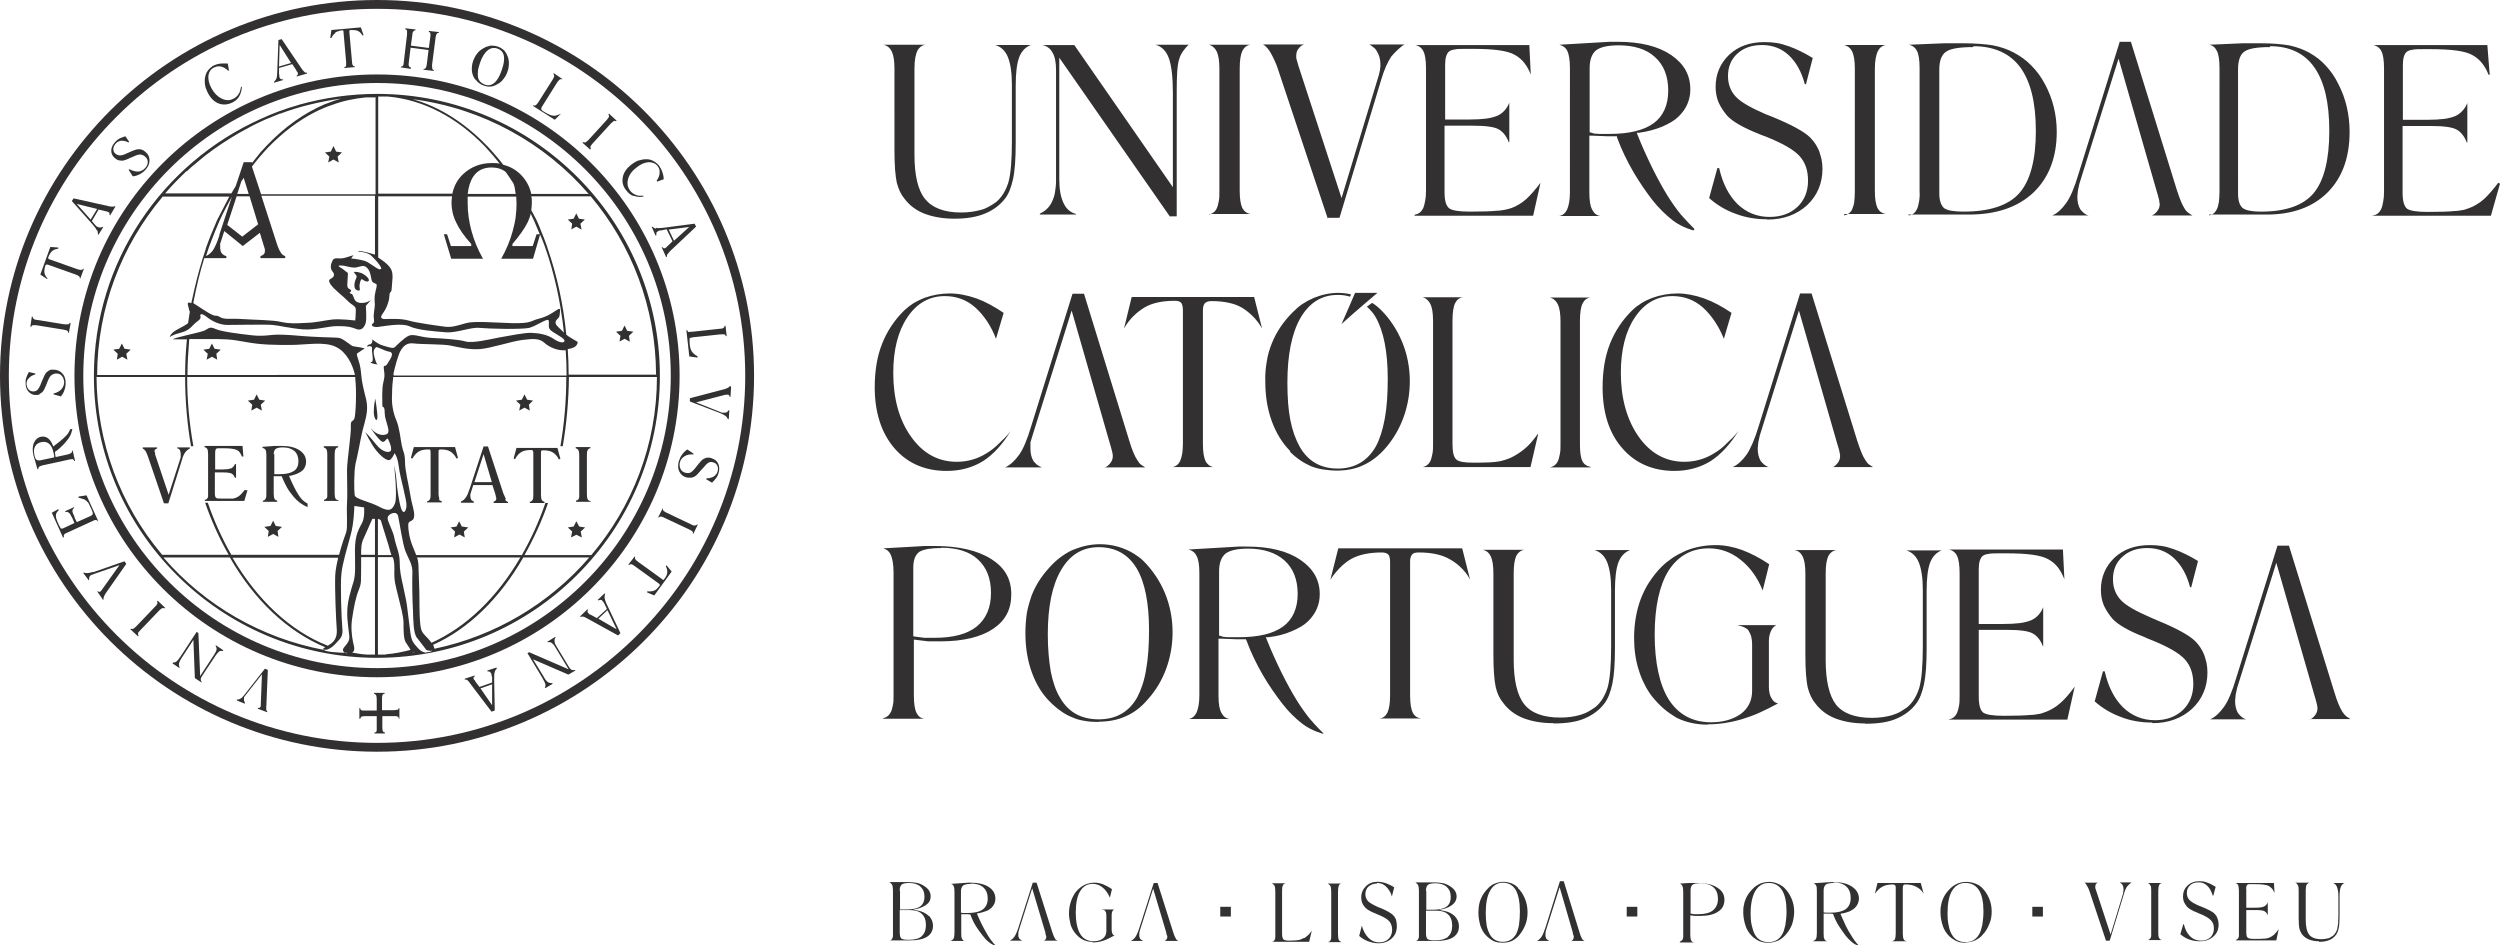 <?xml version="1.0" encoding="UTF-8"?><svg id="Layer_2" xmlns="http://www.w3.org/2000/svg" viewBox="0 0 84.94 32.12"><defs><style>.cls-1{fill:#323031;fill-rule:evenodd;}</style></defs><g id="Layer_1-2"><g><path class="cls-1" d="M19.06,3.9l-.02-.03s-.05,.02-.07,.03c-.02,0-.04,.01-.06,.02-.04,.01-.07,.02-.1,.01-.04,0-.09-.01-.13-.03-.07-.03-.13-.06-.19-.1-.06-.03-.09-.06-.1-.09,0-.02,0-.06,.04-.11l.5-.8s.06-.08,.09-.1c.03-.02,.05-.01,.08,0v-.02s-.28-.19-.28-.19l-.02,.02s.03,.04,.03,.07c0,.03-.02,.07-.05,.12l-.5,.79s-.03,.04-.05,.06c-.01,.01-.02,.03-.04,.03-.02,.01-.05,.01-.08,0v.02s.74,.47,.74,.47l.2-.2h0ZM6.02,15.23s.03,.01,.05,.02c.02,.01,.03,.03,.04,.04,.02,.04,.03,.08,.03,.13,0,.01,0,.02,0,.03,0,0,0,.02,0,.03v.06s-.41,1.27-.41,1.27l-.46-1.37v-.06s-.02-.03-.02-.04c0-.03,0-.05,.03-.07,.02-.02,.04-.03,.06-.03v-.04h-.49v.04s.07,.04,.09,.08c.03,.04,.05,.1,.08,.17l.55,1.61h.15l.47-1.5c.03-.11,.07-.19,.11-.24,.02-.03,.05-.05,.07-.07,.02-.02,.05-.04,.08-.05v-.04h-.43v.04ZM21.53,6.65c.09,.04,.21,.05,.33,.03v-.03c-.05,0-.1,0-.14,0-.04,0-.08-.01-.12-.03-.08-.03-.14-.08-.19-.14-.09-.12-.11-.25-.07-.4,.04-.15,.14-.28,.3-.4,.14-.11,.27-.16,.4-.17,.13,0,.23,.04,.3,.13,.06,.07,.08,.15,.07,.24,0,.09-.04,.17-.1,.26l.02,.03,.22-.08c0-.09-.02-.17-.05-.25-.02-.07-.06-.14-.1-.2-.04-.06-.1-.1-.15-.14-.03-.02-.06-.03-.09-.05-.03-.01-.06-.02-.09-.03-.11-.02-.21-.01-.32,.02-.06,.01-.11,.03-.16,.06-.05,.03-.1,.06-.15,.1-.15,.12-.25,.26-.28,.42-.03,.16,0,.31,.12,.45,.07,.09,.15,.16,.24,.19M7,3.01c.02,.05,.04,.11,.07,.16,.09,.17,.21,.29,.37,.35,.15,.05,.3,.04,.46-.04,.1-.05,.18-.12,.23-.21,.05-.09,.08-.2,.09-.32h-.03s-.02,.09-.03,.13c-.01,.04-.03,.08-.05,.11-.04,.07-.1,.12-.17,.16-.13,.07-.26,.07-.41,0-.14-.07-.26-.19-.35-.36-.08-.15-.11-.29-.1-.42,.02-.13,.08-.22,.18-.27,.08-.04,.16-.06,.25-.04,.08,.02,.17,.07,.24,.14h.03s-.04-.24-.04-.24c-.09-.01-.17,0-.26,0-.07,.01-.14,.03-.21,.06-.06,.03-.12,.08-.17,.13-.02,.03-.04,.05-.06,.08-.02,.03-.03,.05-.04,.08-.04,.1-.05,.21-.04,.32,0,.05,.02,.11,.03,.16m.3,8.86l-.09-.18-.09,.18-.2,.03,.15,.14-.04,.2,.18-.1,.18,.1-.03-.2,.15-.14-.2-.03Zm2.08,6.02l-.09-.18-.09,.18-.21,.03,.15,.14-.03,.2,.18-.1,.18,.1-.03-.2,.15-.14-.21-.03Zm-1.01-1.21l-.04-.02c-.06,.08-.12,.14-.16,.18-.02,.02-.05,.04-.08,.06-.03,.01-.05,.02-.08,.04-.03,0-.05,.01-.08,.02-.02,0-.05,0-.08,0-.06,0-.16,0-.29,0-.11,0-.19,0-.21-.03-.03-.02-.04-.07-.04-.16v-.7h.29c.14,0,.24,.02,.28,.04,.05,.03,.09,.08,.11,.14h.04v-.46h-.04c-.02,.06-.07,.11-.12,.14-.03,.01-.07,.02-.12,.03-.05,0-.11,.01-.18,.01h-.25v-.57s0-.06,.01-.08c0-.02,.01-.04,.02-.05,.02-.01,.04-.02,.06-.02,.04,0,.08,0,.12,0h.08c.22,0,.37,.02,.45,.06,.04,.02,.08,.05,.1,.09,.03,.04,.05,.08,.07,.13h.05s-.03-.36-.03-.36h-1.29v.04s.07,.02,.09,.06c.02,.03,.03,.09,.03,.18v1.32s0,.07,0,.1c0,.03,0,.05-.02,.07-.02,.04-.05,.06-.09,.06v.04h1.34l.11-.37Zm12.59,4.72l-.62-.36,.31-.29,.31,.65h0Zm-.41-1.06s0-.1,.02-.14l-.02-.02-.23,.22,.02,.02s.05-.02,.08-.02c.03,0,.05,.02,.07,.05l.03,.04,.03,.05,.08,.17-.34,.31-.22-.12h-.02s-.03-.03-.04-.04c0,0-.01,0-.02-.02-.01-.01-.02-.03-.02-.05,0-.02,0-.03,.02-.05l-.02-.02-.25,.24,.02,.02s.02,0,.03-.01c.02,0,.03,0,.05,0,.03,0,.08,.03,.14,.06l1.05,.58,.08-.08-.46-.97c-.05-.1-.07-.18-.08-.23h0Zm2.08-1.09c.04,.09,.06,.16,.05,.22,0,.07-.04,.14-.1,.22-.01,.02-.02,.03-.03,.03-.02,0-.03,0-.04-.02l-.83-.6s-.08-.06-.09-.09c-.01-.03-.01-.05,0-.08h-.02s-.21,.27-.21,.27l.02,.02s.04-.04,.07-.03c.03,0,.07,.02,.12,.06l.83,.6s.03,.03,.03,.04c0,.01,0,.03-.02,.04-.06,.08-.12,.14-.18,.16-.06,.02-.13,.03-.23,.02v.04s.24,.1,.24,.1l.59-.81-.17-.21-.03,.02h0Zm.99-1.37s-.07-.01-.12-.04l-.84-.4s-.05-.02-.07-.04c-.01,0-.03-.02-.04-.03-.02-.02-.02-.05-.01-.07h-.02s-.15,.3-.15,.3h.02s.04-.03,.07-.03c.03,0,.07,.01,.12,.04l.85,.4c.06,.03,.09,.05,.11,.07,.02,.02,.02,.05,0,.07h.03s.15-.31,.15-.31h-.02s-.04,.03-.07,.03m.54-2.29s-.08-.02-.13-.01c-.04,0-.08,.02-.12,.04-.06,.03-.12,.1-.2,.2-.02,.02-.03,.04-.03,.04-.09,.12-.16,.19-.21,.22-.06,.03-.13,.03-.19,.01-.07-.02-.13-.06-.16-.13-.03-.06-.04-.14-.02-.22,.02-.09,.08-.16,.16-.21,.08-.05,.18-.07,.3-.06v-.03s-.21-.14-.21-.14c-.07,.05-.13,.11-.18,.18-.05,.07-.08,.14-.11,.23-.03,.13-.03,.24,.02,.34,.05,.1,.13,.17,.24,.2,.03,0,.05,.01,.08,.01,.02,0,.05,0,.07,0,.05,0,.09-.02,.13-.04,.06-.03,.13-.11,.24-.24l.04-.04c.08-.1,.14-.16,.19-.19,.05-.03,.11-.03,.16-.01,.06,.01,.11,.05,.14,.11,.03,.06,.03,.12,.01,.2-.02,.07-.07,.13-.13,.17-.07,.04-.15,.06-.24,.06l-.02,.03,.2,.12c.06-.06,.11-.11,.15-.17,.02-.03,.04-.06,.05-.09,.01-.03,.02-.06,.03-.09,.03-.11,.02-.21-.02-.3-.04-.09-.12-.15-.22-.18m-12.69,1.43s-.07-.02-.09-.06c-.02-.04-.03-.1-.03-.18v-1.32c0-.08,.01-.14,.03-.18,.02-.04,.05-.06,.09-.06v-.04h-.49v.04s.07,.03,.09,.06c.02,.04,.03,.1,.03,.17v1.32s0,.07,0,.1c0,.03,0,.05-.02,.07-.02,.04-.05,.05-.09,.06v.04h.49v-.04Zm13.31-3.89s-.02,.02-.02,.03c-.01,.01-.02,.02-.04,.03-.04,.02-.08,.04-.12,.05l-1.18,.31v.11s1.04,.4,1.04,.4c.07,.03,.13,.06,.17,.09,.02,.02,.04,.04,.05,.05,.01,.02,.02,.04,.03,.06h.03l.02-.3h-.03s-.01,.02-.02,.03c0,.01-.02,.02-.03,.03-.03,.02-.06,.02-.09,.02,0,0-.01,0-.02,0,0,0-.01,0-.02,0h-.04s-.88-.35-.88-.35l1-.26h.04s.02-.01,.03,0c.02,0,.04,0,.05,.02,.01,.01,.02,.03,.02,.05h.03s.02-.35,.02-.35h-.03s0,0,0,0Zm-16.26,.84l.18-.1,.18,.1-.04-.2,.15-.14-.2-.03-.09-.18-.09,.18-.21,.03,.15,.14-.03,.2Zm.76,1.48c0-.08,.02-.14,.07-.18,.05-.03,.12-.05,.24-.05,.17,0,.29,.04,.39,.12,.09,.08,.14,.2,.14,.35s-.05,.26-.15,.33c-.11,.07-.26,.11-.48,.11h-.11s-.03,0-.04,0c-.02,0-.03,0-.04,0v-.68Zm-.37-.21s.07,.02,.09,.06c.02,.03,.03,.09,.03,.18v1.31c0,.08,0,.14-.03,.18-.02,.04-.05,.06-.09,.06v.04h.49v-.04s-.08-.02-.09-.06c-.02-.03-.03-.09-.03-.18v-.59h.18s.09,0,.09,0c.05,.13,.11,.25,.18,.38,.06,.11,.14,.21,.22,.31,.13,.16,.29,.28,.48,.36v-.12c-.07-.04-.13-.08-.18-.13-.05-.05-.09-.11-.13-.17-.06-.09-.11-.19-.16-.29-.05-.11-.11-.22-.16-.35,.09-.01,.18-.04,.26-.07,.07-.03,.13-.06,.19-.11,.09-.08,.13-.19,.13-.3,0-.16-.07-.29-.22-.39-.15-.1-.35-.15-.6-.15h-.24s-.42,.03-.42,.03v.04h0Zm49.09,9.4c-.39,0-.74-.08-1.05-.23-.15-.09-.3-.19-.44-.31-.15-.13-.28-.27-.41-.43-.09-.12-.18-.26-.25-.41-.08-.15-.14-.31-.19-.47-.11-.34-.16-.71-.16-1.1,0-.48,.08-.93,.23-1.33,.08-.2,.17-.39,.29-.57,.12-.18,.25-.35,.41-.51,.12-.12,.25-.22,.38-.31,.14-.09,.29-.17,.45-.24,.32-.13,.67-.19,1.02-.19,.29,0,.6,.06,.9,.17,.29,.11,.6,.27,.91,.48l-.22,.89c-.18-.44-.43-.79-.75-1.04-.32-.26-.69-.39-1.08-.39-.59,0-1.05,.26-1.37,.76-.31,.5-.47,1.23-.47,2.17s.16,1.7,.48,2.21c.33,.51,.81,.77,1.44,.77,.41,0,.74-.1,1-.28,.26-.19,.39-.46,.39-.79v-1.58c0-.09-.01-.18-.03-.26-.02-.08-.06-.15-.1-.22-.04-.05-.11-.09-.22-.13-.05-.01-.1-.03-.15-.04h1.32c-.06,.03-.11,.08-.15,.14-.06,.1-.1,.24-.1,.39v1.56c0,.17,.03,.31,.1,.41,.05,.09,.12,.14,.21,.16-.22,.12-.43,.22-.6,.3-.21,.1-.42,.17-.61,.23-.4,.12-.8,.18-1.17,.18m-11.16-.2c.12-.01,.21-.08,.27-.2,.06-.13,.09-.32,.09-.59v-4.53c0-.11-.02-.19-.05-.24-.05-.05-.12-.08-.23-.08-.44,0-.79,.08-1.04,.22-.43,.24-.71,.71-.71,.71l.27-1.07h4.21l.27,1.07s-.18-.42-.71-.71c-.25-.14-.59-.22-1.04-.22-.11,0-.19,.02-.23,.08-.04,.05-.06,.13-.06,.24v4.53c0,.27,.03,.47,.09,.59,.06,.12,.15,.18,.28,.2h-1.42Zm-9.54-5.82c-.55,0-.98,.26-1.28,.78-.3,.51-.45,1.24-.45,2.18,0,.48,.04,.91,.1,1.26,.07,.35,.17,.66,.32,.9,.28,.49,.72,.73,1.31,.73s1.03-.25,1.31-.75c.13-.25,.24-.56,.3-.94,.07-.38,.1-.83,.1-1.34,0-.92-.14-1.63-.42-2.1-.29-.48-.72-.72-1.3-.72m0,5.94c-.16,0-.32-.01-.48-.04-.14-.02-.28-.06-.41-.12-.13-.05-.26-.12-.37-.2-.13-.09-.25-.19-.36-.3-.28-.27-.49-.61-.64-1.02-.15-.41-.22-.86-.22-1.34,0-.25,.02-.48,.05-.69,.04-.21,.1-.41,.17-.61,.15-.38,.39-.73,.72-1.06,.1-.1,.22-.2,.34-.28,.12-.08,.25-.16,.39-.21,.28-.11,.57-.17,.86-.17,.41,0,.82,.11,1.17,.33,.11,.07,.22,.15,.31,.24,.31,.31,.56,.68,.73,1.09,.17,.41,.26,.86,.26,1.33,0,.42-.07,.83-.21,1.22-.14,.39-.35,.75-.63,1.06-.21,.25-.46,.45-.74,.57-.28,.13-.59,.19-.93,.19m-5.35-5.9c-.35,0-.58,.04-.73,.12-.15,.1-.22,.28-.22,.55v2.33l.37,.05s.1,0,.19,0c.1,0,.15,0,.17,0,.63,0,1.11-.13,1.42-.38,.32-.26,.49-.64,.49-1.14s-.15-.87-.44-1.14c-.29-.27-.71-.4-1.25-.4Zm-1.98,5.78c.12-.02,.21-.09,.27-.21,.03-.06,.05-.15,.07-.24,.02-.1,.02-.21,.02-.34v-4.16c0-.28-.04-.47-.09-.59-.08-.2-.27-.23-.27-.23l.91-.05,.5-.03h.34c.82,0,1.47,.15,1.94,.45,.45,.29,.67,.67,.67,1.19s-.2,.89-.61,1.17c-.41,.28-1.02,.43-1.79,.43-.04,0-.12,0-.23,0-.11,0-.18,0-.19,0l-.49-.06v1.9c0,.27,.03,.47,.09,.59,.06,.12,.15,.19,.28,.2h-1.4Zm43.13,.15c-.38,0-.74-.06-1.07-.19-.33-.12-.63-.3-.89-.53l.28-1.02h.06c.12,.53,.33,.93,.62,1.22,.3,.29,.67,.44,1.09,.44,.39,0,.7-.12,.94-.34,.24-.23,.36-.53,.36-.89s-.1-.63-.29-.84c-.19-.21-.57-.43-1.17-.67-.07-.03-.14-.05-.21-.09-.54-.21-.89-.42-1.07-.61-.12-.14-.22-.29-.3-.46-.07-.17-.1-.35-.1-.53,0-.44,.16-.8,.46-1.09,.31-.29,.71-.43,1.2-.43,.14,0,.28,.01,.41,.03,.13,.02,.27,.06,.41,.11,.26,.09,.54,.23,.82,.4l-.23,.89h-.04c-.11-.42-.29-.74-.53-.97-.25-.24-.56-.36-.92-.36s-.63,.1-.84,.29c-.22,.19-.33,.45-.33,.77,0,.28,.09,.52,.27,.71,.17,.18,.5,.37,1.01,.59l.23,.1c.66,.27,1.09,.51,1.28,.7,.13,.13,.24,.29,.31,.47,.03,.09,.06,.19,.08,.28,.02,.1,.03,.21,.03,.32,0,.49-.18,.91-.52,1.23-.35,.32-.8,.49-1.35,.49m-30.71-5.93c-.36,0-.61,.05-.77,.16-.15,.12-.23,.32-.23,.61v2.19h.04c.06,.03,.1,.04,.14,.04,.04,0,.09,.01,.14,.01h.35c.67,0,1.17-.12,1.5-.36,.33-.24,.5-.62,.5-1.11s-.15-.87-.45-1.14c-.29-.26-.71-.4-1.24-.4m2.55,6.29s-.37-.09-.69-.33c-.26-.2-.49-.43-.69-.69-.24-.31-.46-.63-.66-.97-.22-.38-.41-.77-.56-1.18l-.02-.04h-.32l-.51-.02h-.1v1.93c0,.28,.03,.47,.1,.59,.06,.12,.15,.19,.28,.21h0s-1.4,0-1.4,0h0c.12-.02,.21-.09,.27-.21,.06-.13,.1-.33,.1-.59v-4.15c0-.29-.03-.48-.1-.6-.05-.11-.15-.18-.27-.21h0s1.71-.1,1.71-.1h.28c.76,0,1.37,.15,1.81,.45,.44,.3,.66,.68,.66,1.17,0,.36-.14,.67-.4,.92-.13,.13-.32,.24-.56,.34-.23,.1-.5,.17-.79,.2h-.08s.03,.08,.03,.08c.15,.38,.32,.75,.5,1.12,.18,.36,.35,.67,.51,.93,.14,.23,.35,.52,.46,.65,.23,.27,.46,.49,.46,.49m21.25-.48h0c.12-.02,.21-.09,.27-.21,.03-.07,.05-.15,.07-.25,.02-.1,.02-.21,.02-.34v-4.16c0-.28-.03-.48-.09-.6-.05-.11-.16-.19-.28-.21h0s3.88,0,3.88,0l.05,1.01c-.06-.15-.13-.28-.21-.39-.09-.12-.21-.22-.34-.29-.25-.14-.71-.2-1.42-.2h-.25c-.16,0-.28,0-.36,.02-.1,.01-.16,.04-.21,.08-.04,.04-.07,.1-.09,.17-.02,.07-.03,.16-.03,.28v1.85h.83c.22,0,.41-.01,.57-.03,.16-.02,.29-.06,.39-.1,.19-.09,.32-.24,.4-.44h0v1.33h-.01c-.07-.19-.18-.34-.33-.43-.15-.09-.44-.13-.9-.13h-.95v2.26c0,.29,.05,.47,.15,.55,.1,.07,.32,.11,.7,.11,.42,0,.72-.01,.92-.03,.1,0,.19-.02,.26-.03,.08-.01,.16-.04,.24-.07,.08-.03,.17-.07,.25-.12,.09-.05,.17-.11,.26-.19,.15-.13,.31-.32,.48-.55l-.25,1.12h-4.04Zm-13.45,.13c-.39,0-.72-.06-1.01-.17-.28-.11-.51-.28-.68-.51-.12-.14-.21-.32-.26-.54-.05-.23-.08-.6-.08-1.1v-2.77c0-.26-.03-.45-.09-.58-.06-.12-.15-.2-.28-.22h1.42c-.12,.02-.21,.09-.27,.2-.06,.13-.09,.32-.09,.6v2.94c0,.7,.12,1.21,.36,1.51,.24,.3,.65,.45,1.22,.45,.25,0,.47-.03,.68-.09,.09-.03,.18-.06,.27-.11,.08-.05,.17-.1,.25-.16,.19-.16,.32-.38,.41-.66,.04-.14,.07-.33,.09-.56,.02-.24,.03-.51,.03-.81v-1.96c0-.41-.05-.72-.14-.94-.09-.21-.23-.34-.42-.4h1.2c-.18,.07-.31,.21-.39,.41-.08,.21-.12,.53-.12,.97v1.93c0,.55-.03,.96-.09,1.24-.06,.27-.14,.49-.26,.65-.17,.23-.4,.4-.68,.52-.28,.12-.63,.17-1.05,.17m10.58,0c-.39,0-.72-.06-1.01-.17-.28-.11-.51-.28-.68-.51-.12-.14-.2-.32-.26-.54-.05-.23-.08-.6-.08-1.1v-2.77c0-.26-.03-.45-.09-.58-.06-.12-.15-.2-.28-.22h1.42c-.12,.02-.21,.09-.27,.2-.06,.13-.09,.32-.09,.6v2.94c0,.7,.12,1.21,.35,1.51,.24,.3,.65,.45,1.22,.45,.25,0,.47-.03,.68-.09,.09-.03,.18-.06,.27-.11,.08-.05,.17-.1,.25-.16,.19-.16,.32-.38,.41-.66,.04-.14,.07-.33,.09-.56,.02-.27,.03-.54,.03-.81v-1.96c0-.41-.05-.72-.14-.94-.09-.21-.23-.34-.42-.4h1.2c-.18,.07-.31,.21-.39,.41-.08,.21-.12,.53-.12,.97v1.93c0,.55-.03,.96-.09,1.24-.06,.27-.14,.49-.26,.65-.17,.23-.4,.4-.68,.52-.28,.12-.63,.17-1.05,.17m15.11-.16h1.37s-.1-.06-.14-.09c-.05-.04-.09-.09-.13-.15-.09-.14-.18-.35-.27-.65l-1.55-5h-.39l-1.4,4.49c-.14,.47-.28,.8-.42,.99-.13,.18-.28,.34-.47,.42h1.23c-.12-.03-.21-.12-.28-.21-.07-.12-.1-.26-.1-.42l.02-.21,.05-.23,1.33-4.25,1.3,4.52,.03,.1c.02,.08,.04,.14,.05,.19,.01,.06,.02,.1,.02,.13,0,.09-.03,.18-.09,.25-.05,.06-.11,.12-.18,.14m-5.35-17.13h1.37s-.1-.06-.14-.09c-.05-.04-.09-.08-.13-.15-.09-.14-.17-.35-.27-.66l-1.55-5h-.38l-1.4,4.49c-.14,.47-.28,.8-.42,.99-.13,.18-.28,.34-.47,.42h1.23c-.12-.03-.21-.12-.28-.21-.07-.12-.1-.26-.1-.43l.02-.21,.05-.23,1.33-4.25,1.3,4.52,.03,.1c.02,.08,.04,.14,.05,.19,0,.04,.01,.09,.02,.13,0,.09-.03,.18-.09,.25-.05,.06-.11,.12-.18,.14m7.52,0h0c.12-.02,.21-.09,.27-.21,.03-.06,.05-.14,.07-.25,.02-.1,.03-.21,.03-.34V2.33c0-.28-.03-.48-.09-.59-.05-.11-.16-.19-.28-.21h0s3.88,0,3.88,0l.08,1.01h-.04c-.05-.13-.12-.27-.21-.38-.09-.12-.21-.22-.34-.29-.25-.14-.71-.2-1.42-.2h-.25c-.16,0-.28,0-.36,.02-.1,.01-.16,.04-.21,.08-.04,.04-.07,.09-.09,.17-.02,.07-.03,.16-.03,.28v1.85h.83c.22,0,.41-.01,.57-.03,.16-.02,.29-.06,.39-.1,.18-.09,.32-.24,.4-.44h0v1.34h-.02c-.07-.19-.18-.34-.33-.43-.15-.09-.44-.13-.9-.13h-.95v2.26c0,.29,.05,.46,.15,.55,.1,.07,.32,.11,.7,.11,.42,0,.72-.01,.91-.03,.1,0,.19-.02,.26-.03,.08-.01,.16-.04,.24-.07,.09-.03,.17-.07,.25-.12,.09-.05,.17-.11,.26-.19,.14-.13,.3-.31,.48-.55l.06,.03-.31,1.09h-4.04Zm-3.51-5.72c-.44,0-.72,.05-.86,.15-.15,.1-.22,.31-.22,.61V6.58c0,.23,.05,.4,.16,.49,.11,.08,.31,.12,.62,.12,.84,0,1.44-.21,1.79-.63,.35-.42,.53-1.13,.53-2.11s-.17-1.67-.5-2.15c-.33-.48-.84-.73-1.51-.73h0Zm-2.06,5.72h0c.11-.02,.2-.09,.26-.21,.03-.06,.05-.14,.07-.25,.01-.1,.02-.22,.02-.34V2.32c0-.28-.03-.48-.09-.59-.05-.11-.14-.19-.26-.21h0s1.14-.05,1.14-.05h.61c.39,0,.71,.03,.96,.07,.24,.05,.47,.13,.69,.25,.21,.12,.4,.26,.56,.44,.16,.17,.31,.38,.43,.63,.25,.48,.38,1.03,.38,1.62,0,.87-.25,1.56-.75,2.06-.5,.5-1.2,.75-2.07,.75h-1.95Zm-8.02-5.72c-.46,0-.76,.05-.91,.15-.16,.1-.24,.31-.24,.61V6.58c0,.23,.06,.4,.16,.49,.11,.08,.33,.12,.66,.12,.89,0,1.53-.21,1.9-.63,.37-.42,.56-1.13,.56-2.11s-.18-1.67-.52-2.15c-.35-.48-.89-.73-1.6-.73h0Zm-2.18,5.72h0c.12-.02,.21-.09,.27-.21,.03-.06,.05-.14,.07-.25,.02-.11,.03-.23,.02-.34V2.32c0-.28-.03-.48-.09-.59-.05-.11-.16-.19-.28-.21h0s1.21-.05,1.21-.05h.64c.41,0,.76,.03,1.01,.07,.25,.05,.5,.13,.72,.25,.22,.12,.42,.26,.59,.44,.17,.17,.33,.38,.46,.63,.26,.48,.4,1.03,.4,1.62,0,.87-.27,1.56-.79,2.06-.53,.5-1.26,.75-2.2,.75h-2.06Zm-2.2,0h0c.13-.03,.22-.1,.27-.21,.03-.08,.06-.16,.07-.25,.01-.1,.02-.21,.02-.34V2.33c0-.26-.03-.45-.09-.58-.06-.12-.15-.19-.27-.22h0s1.41,0,1.41,0h0c-.12,.02-.21,.09-.27,.21-.06,.13-.1,.32-.1,.6V6.48c0,.27,.03,.46,.09,.59,.06,.11,.15,.18,.28,.2h0s-1.41,0-1.41,0h0Zm-2.63,.13c-.37,0-.73-.06-1.07-.19-.33-.12-.63-.3-.89-.53l.28-1.02h.06c.12,.53,.33,.93,.62,1.22,.3,.29,.67,.44,1.09,.44,.39,0,.7-.11,.95-.34,.24-.23,.36-.53,.36-.89s-.1-.63-.29-.84c-.19-.21-.57-.43-1.17-.67-.07-.02-.14-.05-.21-.08-.53-.21-.89-.42-1.07-.61-.12-.14-.22-.29-.3-.46-.07-.17-.1-.35-.1-.53,0-.44,.16-.8,.46-1.09,.31-.29,.71-.43,1.2-.43,.14,0,.28,.01,.41,.03,.13,.02,.27,.06,.41,.11,.26,.09,.54,.23,.82,.4l-.23,.89h-.04c-.11-.42-.29-.74-.53-.97-.25-.24-.56-.36-.92-.36s-.63,.1-.84,.29c-.21,.19-.32,.45-.32,.76,0,.28,.09,.52,.27,.71,.17,.18,.5,.37,1.01,.59l.23,.09c.66,.27,1.09,.51,1.28,.7,.13,.13,.24,.29,.31,.47,.03,.09,.06,.19,.08,.28,.02,.1,.03,.21,.03,.32,0,.49-.18,.91-.52,1.23-.35,.32-.8,.49-1.35,.49m-5.04-5.92c-.36,0-.61,.05-.77,.16-.15,.12-.23,.32-.23,.61v2.19h.04c.06,.02,.1,.04,.14,.04,.05,0,.09,.01,.14,.01h.35c.67,0,1.17-.12,1.5-.36,.33-.24,.5-.62,.5-1.11s-.15-.87-.45-1.14c-.29-.27-.71-.4-1.24-.4m2.55,6.29s-.37-.09-.69-.33c-.26-.2-.49-.43-.69-.68-.24-.31-.46-.63-.66-.97-.22-.38-.41-.77-.56-1.18v-.04h-.33l-.51-.02h-.1v1.93c0,.28,.03,.47,.1,.59,.06,.12,.15,.19,.27,.21h0s-1.4,0-1.4,0h0c.12-.02,.21-.09,.27-.21,.06-.13,.1-.33,.1-.59V2.33c0-.28-.03-.48-.09-.6-.05-.11-.15-.18-.27-.21h0s1.71-.1,1.71-.1h.28c.76,0,1.37,.15,1.81,.45,.44,.3,.65,.68,.65,1.17,0,.36-.14,.67-.4,.92-.13,.13-.32,.24-.55,.34-.24,.1-.5,.17-.79,.21h-.08s.03,.08,.03,.08c.15,.38,.32,.75,.5,1.12,.18,.36,.35,.67,.51,.93,.14,.23,.35,.52,.46,.65,.15,.17,.3,.33,.46,.49m-9.49-.49h0c.12-.02,.21-.09,.27-.21,.03-.06,.05-.15,.07-.25,.02-.1,.03-.21,.03-.34V2.33c0-.28-.03-.48-.09-.59-.05-.11-.16-.19-.28-.21h0s3.88,0,3.88,0l.05,1.01c-.05-.14-.12-.27-.21-.39-.09-.12-.21-.22-.34-.29-.25-.14-.71-.2-1.42-.2h-.25c-.16,0-.28,0-.36,.02-.1,.01-.16,.04-.21,.08-.04,.04-.07,.1-.09,.17-.02,.07-.03,.16-.03,.28v1.85h.83c.22,0,.41-.01,.56-.03,.16-.02,.29-.06,.39-.1,.19-.09,.32-.24,.4-.44h0v1.34h-.02c-.07-.19-.18-.34-.33-.43-.15-.09-.44-.13-.9-.13h-.95v2.26c0,.29,.05,.46,.16,.55,.1,.07,.32,.11,.7,.11,.42,0,.72-.01,.91-.03,.1,0,.19-.02,.26-.03,.08-.01,.16-.04,.24-.06,.08-.03,.17-.07,.25-.12,.09-.05,.17-.11,.26-.19,.14-.13,.3-.31,.48-.55l-.25,1.12h-4.04Zm-2.97,.13l-1.69-5.07c-.06-.19-.15-.38-.25-.56-.14-.23-.22-.25-.26-.28h1.4c-.07,.02-.14,.07-.18,.13-.06,.06-.09,.15-.09,.26,0,.05,0,.09,.02,.14l.05,.18,1.47,4.51,1.27-4.19,.04-.18s0-.06,.01-.09c0-.03,0-.07,0-.1,0-.15-.04-.3-.12-.43-.03-.06-.08-.11-.14-.15-.04-.03-.08-.07-.12-.08h1.2c-.08,.04-.15,.11-.22,.17-.08,.07-.15,.15-.23,.24-.12,.18-.24,.44-.34,.78l-1.42,4.7h-.38Zm-4.04-.13h0c.13-.03,.22-.1,.27-.21,.03-.06,.05-.15,.07-.25,.02-.1,.02-.21,.02-.34V2.33c0-.26-.03-.45-.09-.58-.06-.12-.15-.2-.27-.23h1.41c-.12,.02-.21,.09-.27,.21-.06,.13-.09,.32-.09,.6V6.48c0,.27,.03,.46,.09,.59,.06,.11,.15,.18,.28,.2h0s-1.41,0-1.41,0h0Zm-1.32,.07l-3.76-5.4V6.09c0,.35,.05,.62,.15,.82,.09,.19,.23,.31,.42,.36v.02h-1.23v-.03c.17-.08,.31-.2,.4-.38,.05-.1,.09-.21,.11-.32,.02-.12,.04-.26,.04-.41V2.38c0-.27-.04-.47-.13-.61-.07-.13-.2-.22-.35-.24h1.1l3.35,4.83V3.17c0-.56-.05-.96-.14-1.2-.08-.22-.23-.39-.45-.45h1.13c-.07,.05-.13,.14-.18,.2-.06,.08-.11,.17-.14,.27-.07,.2-.09,.56-.09,1.12V7.35h-.21Zm-7.33,.07c-.38,0-.72-.06-1.01-.17-.28-.11-.51-.28-.68-.51-.12-.14-.2-.32-.26-.54-.05-.23-.08-.6-.08-1.1V2.33c0-.26-.03-.45-.09-.58-.06-.12-.15-.2-.28-.23h1.42c-.12,.02-.21,.09-.27,.2-.06,.13-.1,.32-.1,.6v2.94c0,.7,.12,1.21,.36,1.5,.24,.3,.65,.46,1.22,.46,.24,0,.47-.03,.68-.09,.09-.02,.18-.06,.27-.11,.09-.05,.17-.1,.25-.16,.19-.16,.32-.38,.41-.66,.04-.14,.07-.33,.09-.56,.02-.24,.03-.51,.03-.81v-1.96c0-.41-.05-.72-.14-.94-.09-.21-.23-.34-.42-.4h1.2c-.18,.07-.31,.21-.39,.41-.08,.21-.12,.53-.12,.97v1.93c0,.55-.03,.97-.09,1.24-.06,.27-.14,.49-.26,.65-.17,.23-.4,.4-.68,.52-.28,.12-.63,.18-1.05,.18m7.67,8.23c-.06,.12-.15,.19-.27,.21h0s1.4,0,1.4,0h0c-.12-.02-.21-.09-.27-.2-.06-.13-.09-.32-.09-.6v-4.52c0-.11,.02-.19,.06-.24,.04-.05,.12-.08,.23-.08,.44,0,.79,.08,1.03,.22,.23,.14,.5,.37,.69,.71l-.27-1.07h-4.16l-.26,1.07c.19-.34,.46-.57,.69-.71,.25-.15,.59-.23,1.03-.23,.11,0,.19,.02,.23,.08,.03,.05,.05,.13,.05,.24v4.52c0,.27-.03,.46-.09,.59h0Zm18.57-.6c-.13,.14-.28,.25-.43,.34-.3,.19-.65,.29-1.01,.29-.64,0-1.16-.29-1.56-.86-.39-.56-.6-1.29-.6-2.16,0-.78,.16-1.42,.48-1.89,.32-.48,.75-.72,1.27-.72,.4,0,.75,.13,1.04,.39,.28,.25,.54,.63,.71,1.06l.26-.88c-.31-.21-.62-.38-.93-.49-.31-.11-.62-.17-.9-.17-.29,0-.58,.05-.86,.15-.13,.05-.26,.11-.37,.18-.11,.07-.22,.15-.31,.24-.33,.32-.59,.71-.76,1.14-.09,.23-.15,.46-.19,.7-.04,.25-.06,.51-.06,.78,0,.86,.22,1.56,.67,2.07,.44,.51,1.04,.77,1.77,.77,.47,0,.89-.12,1.24-.34,.34-.22,.66-.57,.94-1.02-.13,.17-.27,.3-.4,.42Zm3.6,.81h1.37s-.1-.06-.14-.09c-.05-.04-.09-.09-.13-.16-.09-.13-.17-.35-.27-.65l-1.55-5h-.39l-1.4,4.49c-.14,.47-.29,.8-.42,.99-.13,.18-.29,.34-.47,.42h1.23c-.12-.03-.21-.12-.28-.21-.07-.12-.1-.26-.1-.42l.02-.21,.05-.23,1.33-4.25,1.3,4.52,.03,.1c.03,.08,.04,.14,.05,.19,.01,.06,.02,.1,.02,.13,0,.09-.03,.18-.09,.25-.05,.06-.11,.12-.18,.14h0Zm-26.88,0c-.12-.03-.21-.12-.28-.21-.07-.12-.1-.26-.1-.42v-.21s.07-.23,.07-.23l1.33-4.25,1.3,4.52,.03,.1c.02,.08,.04,.14,.05,.19,.01,.06,.02,.1,.02,.13,0,.09-.03,.18-.09,.25-.05,.06-.11,.12-.18,.14h1.37s-.1-.06-.14-.09c-.05-.04-.09-.09-.13-.16-.09-.13-.18-.35-.27-.65l-1.54-5h-.39l-1.4,4.49c-.14,.47-.28,.8-.42,.99-.13,.18-.29,.34-.47,.42h1.23Zm-3.22,.13c.47,0,.89-.12,1.24-.34,.34-.22,.66-.57,.93-1.02-.12,.17-.27,.3-.39,.42-.14,.14-.28,.25-.43,.34-.3,.19-.65,.29-1.01,.29-.64,0-1.16-.29-1.56-.86-.4-.56-.6-1.29-.6-2.16,0-.78,.16-1.42,.48-1.89,.32-.48,.75-.72,1.27-.72,.4,0,.75,.13,1.04,.39,.28,.25,.54,.63,.7,1.06l.26-.88c-.31-.21-.62-.38-.92-.49-.32-.11-.62-.17-.91-.17-.29,0-.58,.05-.86,.15-.13,.05-.25,.11-.37,.18-.11,.07-.21,.15-.31,.24-.33,.32-.59,.71-.76,1.14-.09,.23-.15,.46-.19,.7-.04,.25-.06,.51-.06,.78,0,.86,.23,1.56,.67,2.07,.44,.51,1.04,.77,1.77,.77Zm21.86-.14c-.12-.02-.22-.09-.27-.2-.06-.13-.08-.32-.08-.59v-4.16c0-.28,.03-.48,.09-.6,.06-.12,.15-.19,.27-.2h0s-1.38,0-1.38,0h0c.12,.03,.21,.11,.27,.23,.06,.13,.09,.32,.09,.58v4.16c0,.13,0,.24-.02,.34-.02,.1-.04,.19-.07,.25-.05,.11-.14,.18-.26,.21h0s1.38,0,1.38,0h0Zm-1.78-1.12c-.06,.08-.26,.39-.58,.61-.31,.22-.5,.27-.7,.32-.19,.04-.5,.05-.91,.05-.29,0-.48-.03-.57-.1-.1-.08-.14-.26-.14-.54v-4.18c0-.28,.03-.48,.09-.6,.06-.12,.15-.19,.27-.2h0s-1.38,0-1.38,0h0c.12,.03,.21,.11,.27,.23,.06,.12,.09,.31,.09,.58v4.16c0,.13,0,.24-.02,.34-.02,.1-.04,.19-.07,.25-.05,.11-.15,.19-.27,.21h0s3.67,0,3.67,0l.26-1.12Zm-8.43,.6c.12,.12,.24,.22,.36,.3,.11,.08,.24,.14,.36,.2,.13,.05,.27,.09,.41,.11,.14,.02,.3,.04,.47,.04,.33,0,.64-.06,.91-.19,.28-.13,.52-.32,.74-.57,.27-.31,.48-.67,.62-1.06,.14-.39,.21-.8,.21-1.22,0-.47-.09-.92-.26-1.33-.17-.41-.41-.78-.72-1.09-.09-.09-.19-.17-.3-.24,0,0,0,0,0,0l-.18,.13c.13,.11,.23,.24,.29,.34,.28,.48,.42,1.19,.42,2.11,0,.52-.03,.97-.1,1.35-.07,.38-.17,.7-.3,.94-.28,.5-.72,.76-1.3,.76s-1.01-.25-1.29-.74c-.14-.25-.25-.55-.32-.91-.07-.35-.1-.78-.1-1.27,0-.94,.15-1.68,.44-2.19,.3-.52,.72-.79,1.27-.79,.16,0,.29,.02,.42,.06l.03-.08s-.21-.05-.42-.05c-.29,0-.57,.06-.84,.17-.14,.06-.27,.13-.39,.21-.12,.08-.23,.18-.33,.28-.32,.32-.56,.68-.71,1.06-.08,.2-.14,.4-.17,.61-.04,.23-.06,.46-.05,.69,0,.48,.07,.93,.22,1.34,.15,.41,.36,.75,.63,1.02Zm2.98-5.39h-.76c-.12,.28-.28,.66-.46,1.06,.39-.36,1.22-1.06,1.22-1.06h0Zm22.25,21.19h.36v-.33h-.36v.33Zm-13.78,0h.36v-.33h-.36v.33Zm-13.81,0h.36v-.33h-.36v.33Zm31.52,.8h0s.07-.03,.09-.07c.01-.03,.02-.05,.02-.08,0-.04,0-.08,0-.12v-1.4c0-.09,0-.15-.03-.19-.02-.04-.05-.07-.09-.08h0s.48,0,.48,0h0s-.08,.03-.09,.07c-.02,.04-.03,.11-.03,.2v1.4c0,.09,0,.16,.03,.2,.02,.04,.05,.06,.09,.07h0s-.48,0-.48,0h0Zm1.76,.04c-.13,0-.25-.02-.36-.06-.11-.04-.21-.1-.3-.18l.1-.34h.02c.04,.18,.11,.31,.21,.41,.1,.1,.23,.15,.37,.15,.13,0,.24-.04,.32-.11,.08-.08,.12-.18,.12-.3s-.03-.21-.1-.28c-.06-.07-.19-.15-.39-.23-.01,0-.04-.01-.07-.03-.18-.07-.3-.14-.36-.21-.04-.05-.07-.1-.1-.16-.02-.06-.03-.12-.03-.18,0-.15,.05-.27,.15-.37,.11-.1,.24-.15,.4-.15,.09,0,.19,.01,.28,.05,.09,.03,.18,.08,.28,.14l-.08,.3h-.02c-.04-.14-.1-.25-.18-.33-.08-.08-.19-.13-.31-.12-.12,0-.21,.03-.28,.1-.07,.06-.11,.15-.11,.26,0,.09,.03,.18,.09,.24,.06,.06,.17,.13,.34,.2l.08,.03c.22,.09,.37,.17,.43,.23,.04,.04,.08,.1,.1,.16,.01,.03,.02,.06,.03,.1,0,.03,.01,.07,.01,.11,0,.17-.06,.31-.18,.41-.12,.11-.27,.16-.46,.16m1.22-.04h0s.07-.03,.09-.07c.01-.02,.02-.05,.02-.08,0-.04,0-.08,0-.12v-1.4c0-.09-.01-.16-.03-.2-.02-.04-.05-.06-.09-.07h0s1.31,0,1.31,0l.02,.34s-.04-.09-.07-.13c-.03-.04-.07-.07-.11-.1-.08-.05-.24-.07-.48-.07h-.08c-.05,0-.09,0-.12,0-.03,0-.06,.01-.07,.03-.02,.02-.03,.04-.03,.06,0,.03-.01,.06,0,.09v.62h.28c.07,0,.14,0,.19-.01,.05,0,.1-.02,.13-.03,.06-.03,.11-.08,.13-.15h0v.45h0c-.02-.06-.06-.11-.11-.14-.05-.03-.15-.04-.3-.04h-.32v.76c0,.1,.02,.16,.05,.18,.04,.03,.11,.04,.24,.04,.14,0,.24,0,.31-.01,.03,0,.06,0,.09-.01,.03,0,.05-.01,.08-.02,.06-.02,.12-.06,.17-.1,.06-.06,.11-.12,.16-.19l-.08,.38h-1.36Zm-4.4,.04l-.57-1.71c-.02-.06-.05-.13-.09-.19-.05-.08-.07-.09-.09-.09h.47s-.05,.02-.06,.04c-.02,.02-.03,.06-.03,.09,0,.02,0,.03,0,.05l.02,.06,.5,1.52,.43-1.41v-.06s.01-.02,.01-.03c0-.01,0-.02,0-.04,0-.05-.01-.1-.04-.15-.01-.02-.03-.04-.05-.05-.01-.01-.03-.02-.04-.03h.4s-.05,.04-.07,.06c-.03,.02-.05,.05-.08,.08-.04,.06-.08,.15-.11,.26l-.48,1.58h-.13Zm7.23,0c-.13,0-.24-.02-.34-.06-.09-.04-.17-.09-.23-.17-.04-.05-.07-.12-.09-.18-.02-.08-.03-.2-.03-.37v-.93c0-.09,0-.15-.03-.2-.02-.04-.05-.07-.09-.08h.48s-.07,.03-.09,.07c-.02,.04-.03,.11-.03,.2v.99c0,.24,.04,.41,.12,.51,.08,.1,.22,.15,.41,.15,.08,0,.16-.01,.23-.03,.03,0,.06-.02,.09-.04,.03-.02,.06-.03,.08-.05,.06-.05,.11-.13,.14-.22,.01-.05,.02-.11,.03-.19,0-.08,.01-.17,.01-.27v-.66c0-.14-.02-.24-.05-.32-.03-.07-.08-.12-.14-.13h.4c-.06,.02-.11,.08-.13,.14-.03,.07-.04,.18-.04,.33v.65c0,.18-.01,.32-.03,.42-.02,.09-.05,.16-.09,.22-.06,.08-.13,.14-.23,.18-.09,.04-.21,.06-.35,.06m-41.68,0c-.13,0-.24-.03-.33-.08-.05-.03-.1-.06-.14-.1-.09-.08-.16-.17-.21-.27-.02-.05-.05-.1-.06-.16-.03-.12-.05-.24-.05-.36,0-.16,.03-.31,.08-.44,.02-.07,.06-.13,.09-.19,.03-.06,.08-.12,.13-.17,.04-.04,.08-.07,.12-.1,.04-.03,.09-.06,.14-.08,.1-.04,.21-.06,.32-.06,.09,0,.19,.02,.29,.06,.09,.04,.19,.09,.29,.16l-.07,.29c-.06-.14-.14-.26-.24-.34-.1-.09-.22-.13-.34-.13-.19,0-.33,.08-.43,.25-.1,.16-.15,.41-.15,.72s.05,.56,.15,.73c.1,.17,.26,.25,.46,.25,.13,0,.23-.03,.31-.09,.08-.06,.12-.15,.12-.26v-.52s0-.06-.01-.09c0-.03-.02-.05-.03-.07-.01-.02-.03-.03-.07-.04-.02,0-.03,0-.05-.01h.42s-.04,.03-.05,.05c-.02,.04-.03,.08-.03,.13v.51c0,.06,.01,.1,.03,.14,.01,.03,.04,.05,.07,.05-.07,.04-.13,.07-.19,.1-.06,.03-.13,.06-.19,.08-.12,.04-.24,.06-.37,.06m-4.13-1.99c-.12,0-.21,.02-.26,.05-.05,.04-.08,.11-.08,.2v.73h.01s.04,.01,.05,.01c.01,0,.03,0,.05,0h.12c.23,0,.4-.04,.51-.12,.11-.08,.17-.21,.17-.37s-.05-.29-.15-.38c-.1-.09-.24-.13-.42-.13m.87,2.12s-.11-.01-.26-.13c-.08-.06-.15-.14-.21-.22-.08-.1-.16-.21-.23-.32-.08-.13-.14-.26-.19-.4h0s-.11-.01-.11-.01h-.17s-.03,0-.03,0v.64c0,.09,0,.16,.03,.2,.02,.04,.05,.07,.09,.07h-.48s.08-.04,.1-.08c.02-.04,.03-.11,.03-.2v-1.39c0-.09-.01-.16-.03-.2-.02-.04-.05-.06-.09-.07h0s.58-.04,.58-.04h.09c.26,0,.47,.05,.62,.15,.15,.1,.22,.23,.22,.4,0,.12-.05,.22-.14,.31-.06,.05-.12,.09-.19,.11-.09,.03-.18,.06-.27,.07h-.02s0,.03,0,.03c.06,.13,.11,.26,.17,.37,.06,.12,.12,.22,.17,.31,.19,.32,.31,.4,.31,.4m-2.53-.33c-.1,.08-.24,.12-.44,.12-.13,0-.21-.01-.25-.04-.04-.03-.06-.1-.06-.2v-.77h.33c.19,0,.33,.04,.42,.13,.09,.08,.14,.21,.14,.38s-.05,.3-.15,.38h0Zm-.75-1.55c0-.05,0-.1,.02-.13,.01-.04,.03-.06,.05-.08,.04-.03,.12-.05,.25-.05,.16,0,.29,.04,.38,.12,.09,.08,.14,.19,.14,.34,0,.16-.05,.27-.15,.34-.1,.07-.26,.1-.48,.1h-.2v-.63Zm.98,.86c-.09-.1-.23-.16-.39-.19h-.02s-.11-.03-.11-.03l.11-.02h.02c.15-.04,.27-.1,.35-.17,.08-.07,.11-.15,.11-.26,0-.14-.07-.25-.21-.34-.07-.05-.16-.09-.24-.11-.1-.02-.21-.03-.31-.03h-.09s-.05,0-.08,0c-.03,0-.06,0-.07,0h-.4s.07,.05,.09,.09c.02,.04,.03,.11,.03,.2v1.42s0,.08,0,.12c0,.03-.01,.06-.02,.08-.02,.04-.05,.07-.09,.07h0s.69,0,.69,0c.26,0,.45-.04,.59-.13,.13-.09,.19-.21,.19-.37,0-.13-.05-.24-.14-.34Zm3.91,.84h.47s-.03-.02-.05-.03c-.02-.01-.03-.03-.04-.05-.03-.05-.06-.12-.09-.22l-.53-1.67h-.13l-.48,1.5c-.05,.16-.1,.27-.14,.33-.04,.06-.1,.11-.16,.14h.42s-.07-.04-.1-.07c-.02-.04-.04-.09-.03-.14v-.07s.02-.08,.02-.08l.45-1.42,.45,1.51v.04s.03,.07,.03,.11c0,.03-.01,.06-.03,.08-.02,.02-.04,.04-.06,.05m4.11,0h.47s-.03-.02-.05-.03c-.02-.01-.03-.03-.04-.05-.03-.05-.06-.12-.09-.22l-.53-1.67h-.13l-.48,1.5c-.05,.16-.1,.27-.14,.33-.04,.06-.1,.11-.16,.14h.42s-.07-.04-.1-.07c-.02-.04-.04-.09-.03-.14v-.07s.02-.08,.02-.08l.45-1.42,.45,1.51v.04s.02,.05,.03,.06c0,.02,0,.03,0,.04,0,.03-.01,.06-.03,.08-.02,.02-.04,.04-.06,.05m9.63-.14c-.1,.08-.25,.12-.44,.12-.13,0-.21-.01-.25-.04-.04-.03-.06-.1-.06-.2v-.77h.33c.19,0,.33,.04,.42,.13,.09,.08,.14,.21,.14,.38s-.05,.3-.15,.38Zm-.75-1.56c0-.05,0-.1,.02-.13,0-.03,.03-.06,.05-.08,.04-.03,.12-.05,.25-.05,.16,0,.29,.04,.38,.12,.09,.08,.14,.19,.14,.34,0,.16-.05,.27-.15,.34-.1,.07-.26,.1-.48,.1h-.2v-.63Zm1.12,1.2c0-.13-.05-.24-.14-.34-.1-.1-.23-.16-.4-.19h-.02s-.11-.03-.11-.03l.11-.02h.01c.16-.04,.27-.1,.35-.17,.08-.07,.12-.16,.12-.26,0-.14-.07-.25-.21-.34-.07-.05-.16-.09-.24-.11-.1-.02-.21-.03-.31-.03h-.09s-.04,0-.08,0c-.02,0-.05,0-.07,0h-.4s.07,.05,.09,.09c.02,.04,.03,.11,.03,.2v1.43s0,.09,0,.12c0,.03-.01,.06-.02,.08-.02,.04-.05,.07-.09,.07h0s.69,0,.69,0c.26,0,.45-.04,.59-.13,.13-.09,.19-.21,.19-.37h0Zm3.8,.5h.47s-.04-.02-.05-.03c-.02-.01-.03-.03-.04-.05-.03-.05-.06-.12-.09-.23l-.53-1.72h-.13l-.48,1.54c-.05,.16-.1,.28-.14,.34-.04,.06-.1,.12-.16,.15h.42s-.07-.04-.1-.07c-.02-.05-.04-.1-.03-.15v-.07s.02-.08,.02-.08l.46-1.46,.45,1.55v.04s.02,.05,.03,.07c0,.02,0,.03,0,.04,0,.03-.01,.06-.03,.09-.02,.02-.04,.04-.06,.05m-1.77-.56c-.02,.13-.06,.24-.1,.32-.1,.17-.25,.26-.45,.26s-.35-.09-.44-.25c-.05-.1-.09-.2-.11-.31-.02-.12-.03-.27-.03-.43,0-.32,.05-.58,.15-.75,.1-.18,.25-.27,.43-.27s.34,.08,.44,.25c.09,.16,.14,.41,.14,.72,0,.18-.01,.33-.03,.46m-.04-1.27s-.07-.06-.1-.08c-.04-.02-.08-.04-.12-.06-.09-.03-.18-.05-.27-.05s-.2,.02-.29,.06c-.05,.02-.09,.04-.13,.07-.04,.03-.08,.06-.11,.1-.1,.1-.19,.23-.24,.36-.03,.07-.05,.14-.06,.21-.01,.08-.02,.16-.02,.24,0,.17,.03,.32,.07,.46,.05,.14,.12,.26,.22,.35,.04,.04,.08,.07,.12,.1,.04,.03,.08,.05,.12,.07,.04,.02,.09,.03,.14,.04,.05,0,.1,.01,.16,.01,.11,0,.22-.02,.31-.06,.09-.05,.18-.11,.25-.2,.09-.11,.16-.23,.21-.36,.05-.13,.07-.27,.07-.42,0-.16-.03-.31-.09-.46-.06-.14-.14-.27-.25-.37m-4.77-.16c.12,0,.22,.04,.31,.13,.08,.08,.16,.2,.19,.33l.08-.31c-.09-.06-.18-.1-.28-.14-.09-.03-.18-.05-.28-.05-.16,0-.3,.05-.4,.15-.1,.1-.16,.22-.16,.38,0,.07,.01,.13,.03,.18,.02,.06,.06,.11,.1,.16,.06,.07,.18,.14,.36,.21,.04,.02,.06,.03,.07,.03,.2,.08,.33,.16,.39,.23,.06,.07,.1,.17,.1,.29,0,.12-.04,.23-.12,.31-.08,.08-.19,.12-.32,.12-.14,0-.26-.05-.36-.15-.11-.11-.19-.26-.23-.42l-.09,.35c.09,.08,.19,.14,.3,.18,.11,.04,.23,.07,.36,.07,.18,0,.34-.06,.45-.17,.12-.11,.17-.25,.17-.42,0-.07-.01-.14-.03-.21-.02-.06-.06-.12-.1-.16-.06-.06-.21-.15-.43-.24l-.08-.03c-.17-.08-.28-.14-.34-.2-.06-.07-.09-.15-.09-.24,0-.11,.04-.2,.11-.26,.07-.06,.17-.1,.28-.1m-1.2,1.99s-.07-.03-.09-.07c-.02-.05-.03-.11-.03-.21v-1.43c0-.09,.01-.16,.03-.21,.01-.04,.05-.07,.09-.07h-.47s.07,.04,.09,.08c.02,.04,.03,.11,.03,.2v1.43s0,.08,0,.12c0,.03-.01,.06-.02,.09-.02,.04-.05,.06-.09,.07h0s.47,0,.47,0h0Zm-1.28-.14c-.06,.03-.12,.06-.18,.07-.07,.01-.17,.02-.31,.02-.1,0-.16-.01-.2-.04-.03-.03-.05-.09-.05-.19v-1.44c0-.1,0-.16,.03-.21,.02-.04,.05-.06,.09-.07h-.47s.07,.04,.09,.08c.02,.04,.03,.11,.03,.2v1.43s0,.08,0,.12c0,.03-.01,.06-.02,.09-.02,.04-.05,.06-.09,.07h0s1.26,0,1.26,0l.09-.38s-.06,.09-.11,.14c-.05,.04-.1,.09-.14,.11m22.45-1.87c-.19,0-.34,.09-.45,.27-.1,.17-.15,.43-.15,.75,0,.17,.01,.31,.04,.43,.02,.12,.06,.23,.11,.31,.1,.17,.25,.25,.46,.25s.36-.09,.46-.26c.05-.08,.08-.19,.11-.32,.02-.13,.04-.28,.04-.46,0-.32-.05-.56-.15-.72-.1-.16-.25-.25-.45-.25m0,2.03c-.06,0-.11,0-.16-.01-.05,0-.1-.02-.14-.04-.05-.02-.09-.04-.13-.07-.05-.03-.09-.06-.13-.1-.1-.1-.18-.22-.22-.35-.05-.15-.08-.3-.08-.46,0-.08,0-.16,.02-.24,.01-.07,.03-.14,.06-.21,.05-.13,.14-.25,.25-.36,.07-.07,.16-.13,.25-.17,.23-.09,.49-.07,.71,.05,.04,.02,.07,.05,.11,.08,.11,.11,.19,.23,.25,.37,.06,.14,.09,.29,.09,.45,0,.14-.02,.29-.08,.42-.05,.13-.12,.26-.22,.36-.07,.09-.16,.15-.26,.2-.1,.04-.2,.07-.32,.07m-2.5-.04s.08-.03,.09-.07c.02-.04,.03-.11,.03-.2v-1.55s0-.06-.02-.08c-.02-.02-.04-.03-.08-.03-.15,0-.28,.03-.36,.08-.15,.08-.25,.24-.25,.24l.09-.37h1.47l.1,.37s-.06-.14-.25-.24c-.09-.05-.21-.08-.36-.08-.04,0-.07,0-.08,.03-.01,.02-.02,.04-.02,.08v1.55c0,.09,.01,.16,.03,.2,.02,.04,.05,.06,.1,.07h-.5Zm-1.99-1.98c-.12,0-.21,.02-.26,.05-.05,.04-.08,.11-.08,.2v.75h.01s.04,.01,.05,.01c.01,0,.03,0,.05,0h.12c.23,0,.4-.04,.52-.12,.11-.08,.17-.21,.17-.38s-.05-.3-.15-.39c-.1-.09-.24-.14-.43-.14m.88,2.16s-.12-.01-.27-.14c-.08-.07-.15-.14-.21-.22-.08-.11-.16-.22-.23-.33-.08-.13-.14-.26-.19-.4h0s-.11-.01-.11-.01h-.18s-.03,0-.03,0v.66c0,.1,0,.17,.03,.21,.02,.04,.05,.07,.1,.07h-.49s.08-.04,.1-.08c.02-.04,.03-.11,.03-.2v-1.42c0-.1,0-.16-.03-.2-.02-.04-.05-.06-.09-.07h0s.59-.04,.59-.04h.1c.26,0,.47,.05,.63,.16,.15,.1,.23,.24,.23,.4,0,.12-.05,.23-.14,.32-.06,.05-.12,.09-.19,.12-.09,.03-.18,.06-.27,.07h-.02s0,.03,0,.03c.06,.14,.12,.26,.17,.38,.06,.12,.12,.23,.18,.32,.19,.32,.32,.4,.32,.4m-3.12-2.17c-.19,0-.34,.09-.45,.27-.1,.17-.16,.43-.16,.75,0,.17,.01,.31,.04,.43,.03,.12,.06,.23,.11,.31,.1,.17,.25,.25,.46,.25s.36-.09,.46-.26c.05-.08,.08-.19,.11-.32,.02-.13,.04-.28,.04-.46,0-.32-.05-.56-.15-.72-.1-.16-.25-.25-.45-.25m0,2.03c-.06,0-.12,0-.17-.01-.1-.02-.19-.05-.27-.11-.05-.03-.09-.06-.13-.1-.1-.1-.18-.22-.22-.35-.05-.15-.08-.3-.08-.46,0-.08,0-.16,.02-.24,.01-.07,.03-.14,.06-.21,.05-.13,.14-.25,.25-.36,.07-.07,.16-.13,.25-.17,.19-.07,.39-.08,.58,0,.05,.02,.09,.04,.12,.06,.04,.02,.08,.05,.11,.08,.11,.11,.19,.23,.25,.37,.06,.14,.09,.29,.09,.45,0,.14-.03,.29-.07,.42-.05,.13-.12,.25-.22,.36-.08,.09-.16,.15-.26,.2-.1,.04-.21,.07-.32,.07m-2.32-2.02c-.12,0-.2,.01-.25,.04-.05,.03-.08,.1-.08,.19v.8l.13,.02s.04,0,.07,0h.06c.22,0,.39-.04,.5-.13,.11-.09,.17-.22,.17-.39s-.05-.3-.15-.39c-.1-.09-.25-.14-.43-.14h0Zm-.69,1.98s.07-.03,.09-.07c0-.02,.02-.05,.02-.08,0-.04,0-.08,0-.12v-1.42c0-.1-.01-.16-.03-.2-.03-.07-.09-.08-.09-.08l.31-.02h.18s.12,0,.12,0c.28,0,.51,.05,.67,.16,.16,.1,.24,.23,.24,.41s-.07,.31-.21,.4c-.14,.1-.35,.15-.63,.15-.05,0-.1,0-.15,0l-.17-.02v.65c0,.09,.01,.16,.03,.2,.02,.04,.05,.07,.1,.07h-.49Z"/><path class="cls-1" d="M12.81,25.24C5.91,25.24,.3,19.64,.3,12.77S5.91,.3,12.81,.3s12.51,5.6,12.51,12.47-5.61,12.47-12.51,12.47M12.81,0C5.75,0,0,5.73,0,12.77c0,7.04,5.75,12.77,12.81,12.77s12.81-5.73,12.81-12.77c0-7.04-5.75-12.77-12.81-12.77"/><path class="cls-1" d="M11.04,5.18l.15,.14-.04,.2,.18-.1,.18,.1-.04-.2,.15-.14-.2-.03-.09-.19-.09,.19-.2,.03Zm1.21,4.09c-.13-.05-.23-.03-.23-.03,0,0,.03,.05,.08,.11,.05,.07-.02,.1-.05,.26-.03,.16,.02,.25,.12,.26,.1,.02,.03-.07,.05-.21,.02-.15,.07-.18,.07-.18,0,0,.17,.13,.23,.07,.07-.07-.13-.23-.26-.28m.56,4.95c.02-.15-.07-.68-.07-.68-.02,.1-.05,.26-.05,.46s.1,.36,.12,.21M4.01,5.44s.08,.02,.13,.02c.06,0,.15-.03,.27-.09,.02-.01,.04-.02,.05-.02,.13-.06,.22-.1,.29-.1,.06,0,.12,.02,.18,.07,.06,.05,.09,.11,.09,.19,0,.07-.03,.14-.09,.2-.06,.07-.14,.11-.23,.12-.09,0-.19-.02-.3-.08l-.03,.02,.14,.22c.09,0,.17-.04,.24-.07,.07-.04,.14-.09,.2-.16,.09-.1,.13-.2,.13-.31s-.04-.21-.13-.28c-.02-.02-.04-.03-.06-.05-.06-.04-.12-.05-.19-.05-.06,0-.17,.04-.32,.11l-.05,.02c-.11,.06-.2,.08-.25,.08-.06,0-.11-.02-.16-.06-.05-.04-.07-.1-.07-.16,0-.06,.03-.12,.08-.18,.05-.06,.12-.09,.19-.1,.07,0,.16,.01,.24,.06l.03-.02-.13-.19c-.07,.02-.14,.05-.21,.08-.03,.02-.06,.04-.08,.06-.02,.02-.05,.04-.07,.07-.08,.09-.12,.18-.12,.28s.04,.18,.12,.25c.03,.03,.07,.05,.11,.07m.22,6.41l-.09-.18-.09,.18-.2,.03,.15,.14-.03,.2,.18-.1,.18,.1-.04-.2,.15-.14-.2-.03Zm15.17-4.05l.18-.1,.18,.1-.04-.2,.15-.14-.2-.03-.09-.18-.09,.18-.2,.03,.15,.14-.03,.2Zm1.64,3.81l.18-.1,.18,.1-.03-.2,.15-.14-.21-.03-.09-.18-.09,.18-.2,.03,.15,.14-.03,.2ZM2.61,6.93l.69,.17-.22,.36-.48-.54h0Zm.7,.9s.02,.09,.02,.14h.02s.16-.26,.16-.26h-.03s-.04,.02-.07,.02c-.03,0-.06,0-.09-.02l-.04-.02-.04-.04-.12-.14,.23-.39,.25,.06h.02s.03,.01,.04,.02c.01,0,.02,0,.03,.01,.01,0,.03,.02,.03,.04,0,.02,0,.04,0,.05l.02,.02,.18-.3-.02-.02s-.02,.02-.03,.02c0,0-.03,0-.05,0-.03,0-.09,0-.15-.02l-1.17-.26-.06,.09,.71,.8c.07,.08,.12,.15,.14,.2Zm-1.47,7.71l-.47,.1c-.06,.01-.1,0-.13-.02-.03-.03-.06-.08-.07-.16-.03-.12-.02-.21,.02-.29,.04-.08,.12-.13,.22-.15,.11-.02,.19,0,.26,.06,.07,.06,.12,.16,.15,.31l.02,.08s0,.02,0,.03v.03h0Zm.63,.07s.05,.02,.05,.05h.03s-.08-.35-.08-.35h-.02s0,.06-.03,.08c-.02,.02-.06,.03-.12,.05l-.41,.09h0s-.02-.12-.02-.12c0,0,0-.01,0-.02,0,0,0-.01,0-.02,0,0,0-.01,0-.02,.08-.05,.16-.12,.23-.19,.06-.06,.13-.13,.18-.2,.05-.06,.09-.12,.12-.19,.03-.06,.04-.13,.06-.2l-.08,.02c-.02,.05-.04,.1-.07,.14-.02,.03-.06,.07-.1,.11-.06,.06-.12,.11-.18,.16-.06,.05-.14,.11-.22,.17-.02-.06-.05-.12-.08-.17-.03-.04-.06-.08-.1-.11-.07-.05-.15-.07-.24-.05-.11,.02-.19,.1-.24,.21-.05,.12-.05,.26-.01,.44l.02,.06,.03,.1,.08,.29h.03s0-.06,.03-.08c.02-.02,.06-.03,.12-.05l.92-.2c.06-.01,.1-.02,.13,0Zm-.85-6.14c-.06-.07-.1-.13-.11-.2-.01-.06,0-.14,.03-.24,0-.02,.02-.03,.03-.04,.02,0,.03,0,.05,0l.96,.34c.05,.02,.09,.04,.11,.06,.02,.02,.03,.05,.02,.07h.02s.12-.33,.12-.33h-.02s-.03,.04-.06,.04c-.03,0-.07,0-.13-.02l-.96-.34s-.04-.01-.04-.03c0,0,0-.02,0-.04,.04-.1,.08-.16,.13-.21,.05-.04,.12-.07,.21-.08v-.04s-.27-.02-.27-.02l-.34,.94,.23,.15,.02-.03Zm-.3,3.93s.07-.04,.11-.07c.05-.04,.09-.13,.14-.25,0-.02,.02-.04,.02-.05,.05-.14,.1-.23,.14-.27,.05-.04,.11-.07,.18-.07,.08,0,.14,.02,.19,.08,.05,.05,.07,.12,.08,.21,0,.09-.03,.17-.09,.24-.06,.07-.15,.12-.27,.15v.03s.25,.07,.25,.07c.05-.07,.1-.14,.12-.22,.03-.08,.04-.16,.04-.25,0-.13-.04-.24-.12-.32-.07-.08-.18-.12-.29-.12-.03,0-.05,0-.07,0-.03,0-.05,.01-.07,.02-.04,.02-.08,.05-.11,.08-.04,.05-.09,.15-.15,.3l-.02,.05c-.04,.12-.09,.19-.12,.23-.04,.04-.09,.06-.15,.06-.06,0-.12-.02-.16-.07-.04-.04-.06-.11-.07-.18,0-.08,.02-.15,.08-.2,.05-.06,.12-.1,.22-.13v-.03s-.22-.05-.22-.05c-.04,.07-.07,.14-.09,.2-.01,.03-.02,.06-.02,.1,0,.03,0,.06,0,.1,0,.11,.04,.21,.11,.28,.07,.07,.16,.11,.26,.1,.04,0,.08,0,.12-.03m-.26-2.34s.07,0,.13,0l.93,.15s.05,.01,.08,.02c.02,0,.03,.01,.05,.02,.02,.02,.03,.04,.03,.07h.02s.06-.34,.06-.34h-.03s-.02,.04-.05,.05c-.03,0-.07,0-.13,0l-.93-.15c-.06,0-.1-.02-.12-.04-.02-.02-.03-.04-.03-.07h-.03s-.05,.34-.05,.34h.03s.03-.05,.05-.05m6.21,10.88s.04,.07,.04,.12c0,.05-.03,.1-.07,.17l-.49,.75-.06-1.46-.06-.04-.53,.81c-.07,.1-.12,.17-.15,.19-.03,.03-.07,.04-.12,.04l-.02,.03,.24,.16v-.02s-.03-.08-.02-.13c.01-.06,.05-.14,.12-.24l.37-.57,.05,1.3,.23,.15v-.02s-.03-.05-.03-.09c0-.03,.02-.08,.05-.12l.47-.71s.04-.05,.06-.07c.02-.02,.03-.03,.05-.05,.04-.02,.08-.02,.13-.01v-.03s-.25-.17-.25-.17v.02h-.01ZM11.39,1.1s.13-.06,.23-.07c.02,0,.04,0,.04,0,0,.01,.01,.03,.01,.05l.09,1.02c0,.06,0,.1,0,.13-.01,.03-.03,.05-.06,.05v.03l.36-.03v-.02s-.06-.01-.07-.04c-.02-.02-.03-.07-.03-.12l-.09-1.01s0-.04,0-.05c0-.01,.02-.01,.05-.02,.1,0,.18,0,.24,.03,.06,.03,.11,.08,.16,.16l.03-.02-.09-.26-1,.09-.04,.27h.04c.04-.08,.08-.14,.14-.17m2.55,1.17s-.05-.02-.06-.05c-.01-.03-.01-.07,0-.13l.06-.49,.61,.08-.06,.49c-.01,.06-.02,.1-.04,.12-.01,.02-.04,.04-.07,.03v.03s.35,.04,.35,.04v-.03s-.02,0-.03-.01c0,0-.02-.02-.02-.03,0-.02-.01-.04-.01-.06,0-.02,0-.05,0-.08l.12-.93s.01-.09,.04-.12c.01-.02,.04-.04,.07-.03v-.03s-.34-.04-.34-.04v.03s.05,.02,.05,.05c.01,.03,.01,.07,0,.13l-.05,.37-.61-.08,.05-.37c0-.06,.02-.1,.04-.12,.02-.02,.04-.04,.07-.03v-.03s-.35-.04-.35-.04v.03s.05,.02,.06,.05c0,.03,0,.07,0,.13l-.11,.93s0,.05-.01,.08c0,.02-.01,.04-.02,.05-.01,.02-.04,.04-.07,.03v.03s.34,.05,.34,.05v-.03s0,0,0,0Zm5.47,20.47s-.06-.05-.09-.1l-.44-.73s-.03-.05-.04-.08c0-.03-.01-.05-.01-.07,0-.05,0-.09,.04-.12l-.02-.02-.26,.16v.02c.06-.01,.1,0,.14,.02,.04,.03,.08,.07,.12,.14l.46,.76-1.34-.58-.06,.03,.5,.83c.06,.11,.1,.18,.11,.22,0,.02,0,.04,0,.06,0,.02,0,.04-.02,.06l.02,.02,.25-.15-.02-.02s-.1,0-.14-.03c-.05-.03-.1-.1-.16-.21l-.35-.57,1.2,.52,.24-.14-.02-.02s-.07,.02-.1,0M9.51,1.54l.38,.6-.41,.12,.02-.71Zm.11,1.19v-.03s-.06,0-.09-.02c-.02-.02-.04-.05-.04-.08v-.05s-.01-.05-.01-.05v-.19s.45-.13,.45-.13l.14,.21v.02s.03,.03,.04,.04c0,.01,0,.02,.01,.03,0,.02,0,.03,0,.05,0,.02-.02,.03-.04,.04v.03s.35-.1,.35-.1v-.03s-.03,0-.05,0c-.01,0-.02-.01-.04-.03-.03-.02-.06-.06-.1-.12l-.67-.99-.11,.03-.04,1.07c0,.11-.01,.19-.03,.24-.02,.05-.05,.08-.08,.11v.03s.31-.09,.31-.09Zm6.62-.33c.01-.08,.04-.17,.07-.27,.07-.2,.16-.34,.26-.42,.1-.08,.21-.1,.33-.06,.12,.04,.2,.13,.22,.25,.02,.12,0,.28-.07,.47-.03,.1-.07,.19-.12,.28-.04,.06-.08,.12-.14,.17-.1,.08-.21,.1-.33,.05-.12-.05-.2-.13-.22-.25-.01-.07-.01-.14,0-.21m-.05,.33s.04,.05,.07,.07c.06,.05,.12,.08,.19,.1,.08,.03,.15,.04,.22,.03,.07,0,.14-.03,.21-.07,.09-.04,.16-.1,.22-.18,.06-.07,.11-.16,.14-.25,.04-.1,.05-.2,.05-.31,0-.1-.03-.2-.08-.3-.02-.03-.03-.05-.05-.08-.02-.02-.04-.05-.07-.07-.11-.09-.24-.13-.38-.13-.04,0-.07,0-.11,.02-.03,0-.07,.02-.1,.03-.1,.05-.18,.1-.25,.17-.03,.04-.06,.08-.09,.12-.02,.04-.05,.09-.07,.14-.04,.1-.06,.2-.06,.31,0,.1,.02,.19,.06,.27,.02,.04,.04,.07,.06,.09m3.93,2.36s-.03-.05-.02-.07c0-.03,.03-.06,.07-.11l.63-.69s.08-.07,.1-.08c.03-.01,.05,0,.07,.01l.02-.02-.26-.24-.02,.02s.03,.05,.02,.08c0,.03-.04,.06-.07,.11l-.63,.69s-.04,.04-.06,.05c-.01,.01-.03,.02-.04,.03-.03,0-.05,0-.08-.01l-.02,.02,.26,.23,.02-.02Zm3.35,2.64l-.53,.48-.18-.38,.71-.09Zm-1.14,.07s-.09-.03-.13-.07h-.02s.13,.3,.13,.3h.03s0-.07,0-.09c.02-.03,.04-.05,.07-.06l.04-.02h.05s.19-.04,.19-.04l.2,.41-.18,.17-.02,.02s-.02,.02-.03,.03c0,0-.01,0-.02,.01-.03,.02-.07,0-.09-.03h-.03s.15,.33,.15,.33h.03s0-.04,0-.05c0-.02,0-.03,.02-.04,.03-.04,.06-.08,.1-.12l.87-.82-.05-.1-1.07,.14c-.11,.01-.19,.02-.24,0h0Zm1.16,3.51s-.04,0-.05,0c-.03,0-.04-.03-.05-.06h-.03l.1,.89,.28,.04v-.04s-.03-.03-.06-.04c-.02-.01-.04-.02-.05-.04-.03-.02-.05-.04-.07-.07-.03-.04-.05-.08-.06-.12-.02-.07-.03-.14-.03-.21,0-.07,0-.11,0-.13,.01-.02,.05-.03,.11-.04l.94-.1c.06,0,.11,0,.13,0,.03,.01,.04,.03,.05,.06h.03s-.04-.35-.04-.35h-.03s-.01,.06-.04,.07c-.02,.02-.07,.03-.12,.03l-.93,.1s-.05,0-.08,0"/><path class="cls-1" d="M12.81,2.82c5.5,0,9.98,4.46,9.98,9.94s-4.48,9.94-9.98,9.94S2.83,18.25,2.83,12.77,7.31,2.82,12.81,2.82m0,20.19c5.67,0,10.28-4.59,10.28-10.24S18.48,2.53,12.81,2.53,2.53,7.12,2.53,12.77s4.61,10.24,10.28,10.24"/><path class="cls-1" d="M15.69,17.89l-.09-.18-.09,.18-.2,.03,.15,.14-.03,.2,.18-.1,.18,.1-.03-.2,.15-.14-.21-.03Zm-6.64,6.22s-.01-.08,0-.13l.05-1.22-.1-.04-.69,.88c-.05,.06-.09,.11-.13,.13-.02,.02-.04,.02-.06,.03-.02,0-.04,.01-.07,.01v.03s.27,.11,.27,.11v-.03s0-.01-.01-.03c0-.01-.01-.03-.02-.04,0-.03,0-.06,0-.09,0,0,0-.01,0-.02,0,0,0-.01,.01-.02l.02-.03,.58-.74-.04,1.03v.04s0,.02-.01,.03c0,.02-.02,.03-.04,.04-.01,0-.03,0-.05,0v.03s.32,.12,.32,.12v-.02s0-.02-.02-.03c0-.01-.01-.03-.02-.04m4.46,0s-.07,.02-.13,.02h-.39v-.39c0-.06,0-.1,.02-.13,.01-.03,.04-.04,.07-.04v-.03h-.36v.03s.05,.02,.07,.05c.01,.03,.02,.07,.02,.13v.39h-.39s-.05,0-.08,0c-.02,0-.03,0-.05-.01-.03-.01-.04-.04-.04-.07h-.03v.36h.03s.02-.06,.04-.07c.03-.01,.07-.02,.13-.02h.39v.39s0,.06,0,.08c0,.02,0,.04-.01,.05-.01,.02-.04,.04-.07,.04v.03h.36v-.03s-.06-.02-.07-.04c-.01-.03-.02-.07-.02-.13v-.39h.39c.06,0,.11,0,.13,.02,.03,.01,.04,.03,.04,.07h.02v-.36h-.02s-.02,.05-.05,.07M3.17,19.43c-.08,.02-.14,.04-.19,.04-.03,0-.05,0-.07,0-.02,0-.04-.01-.06-.02l-.02,.02,.18,.24h.02s0-.04,0-.05c0-.01,0-.02,0-.04,.01-.03,.03-.06,.06-.08,0,0,.01,0,.02-.01,0,0,.01,0,.02,0l.04-.02,.89-.31-.6,.84-.02,.03s-.01,.01-.02,.02c-.01,.01-.03,.02-.05,.02-.02,0-.03-.01-.05-.02h-.02s.2,.29,.2,.29l.02-.02s0-.03,0-.04c0-.02,0-.03,.01-.04,.01-.04,.04-.08,.06-.12l.7-1-.06-.09-1.06,.37Zm13.15,3.96l.4-.14v.71s-.4-.58-.4-.58Zm.55-.68v-.03s-.31,.1-.31,.1v.03s.07,0,.09,.02c.02,.02,.04,.05,.05,.08v.04s.02,.05,.02,.05v.19s-.43,.15-.43,.15l-.15-.2v-.02s-.03-.02-.04-.03c0,0,0-.02-.01-.02,0-.02,0-.04,0-.05,0-.02,.02-.03,.04-.04v-.03s-.34,.11-.34,.11v.03s.03,0,.05,0c0,0,.03,.01,.04,.02,.03,.02,.06,.06,.1,.12l.72,.95,.11-.04-.02-1.07c0-.11,0-.19,.02-.24,.01-.05,.04-.09,.08-.12h0Zm.77-8.76l.18-.1,.18,.1-.03-.2,.14-.14-.2-.03-.09-.18-.09,.18-.2,.03,.15,.14-.04,.2Zm-12.31,6.48s.03,.05,.02,.07c-.02,.04-.04,.08-.08,.11l-.65,.68s-.08,.07-.1,.08c-.03,0-.05,0-.07-.01l-.02,.02,.26,.24,.02-.02s-.03-.05-.02-.08c0-.03,.03-.06,.07-.1l.65-.68s.04-.04,.06-.05c.01-.01,.03-.02,.05-.03,.03,0,.05,0,.07,.01l.02-.02-.25-.24-.02,.02Z"/><path class="cls-1" d="M14.93,16.96s-.03-.1-.03-.18v-1.43s0-.05,.01-.06c.01-.01,.03-.02,.06-.02,.14,0,.25,.02,.33,.07,.08,.05,.15,.12,.21,.24l.05-.02-.1-.37h-1.4l-.1,.37,.05,.02c.07-.12,.14-.19,.22-.24,.08-.05,.19-.07,.33-.07,.03,0,.05,0,.06,.02,0,.02,.01,.04,.01,.07v1.43c0,.08,0,.14-.03,.18-.02,.04-.05,.06-.09,.06v.04s.5,0,.5,0v-.04s-.07-.02-.1-.05m5.15,.05s-.07-.02-.09-.06c-.02-.04-.03-.1-.03-.18v-1.32c0-.08,0-.14,.03-.18,.02-.04,.05-.06,.09-.06v-.04h-.5v.04s.07,.02,.09,.06c.02,.04,.03,.1,.03,.17v1.32s0,.07,0,.1c0,.03-.01,.05-.02,.07-.02,.04-.05,.05-.09,.06v.04h.5v-.04Zm-3.94-.65l.31-.95,.28,.95h-.59Zm1.07,.58s-.05-.11-.09-.2l-.52-1.59h-.15l-.47,1.43c-.05,.15-.09,.25-.14,.31-.04,.06-.09,.1-.16,.13v.04h.44v-.04s-.07-.03-.09-.06c-.02-.04-.03-.08-.03-.12v-.06s.02-.07,.02-.07l.08-.25h.65l.11,.34v.03s.02,.04,.02,.06c0,.02,0,.03,0,.04,0,.02,0,.05-.03,.06-.02,.02-.04,.03-.06,.04v.04h.49v-.04s-.03,0-.05-.02c-.02-.01-.03-.03-.05-.05h0Zm.36-1.75l-.1,.37,.05,.02c.06-.12,.13-.19,.21-.24,.08-.05,.19-.07,.33-.07,.03,0,.05,0,.06,.02,.01,.01,.02,.04,.02,.07v1.43c0,.08,0,.14-.03,.18-.02,.03-.05,.06-.09,.06v.04s.5,0,.5,0v-.04s-.07-.02-.09-.06c-.02-.04-.03-.1-.03-.18v-1.43s0-.05,.01-.06c0-.01,.03-.02,.06-.02,.14,0,.25,.02,.33,.07,.08,.05,.15,.12,.21,.24l.05-.02-.1-.37h-1.41Z"/><polygon class="cls-1" points="19.44 18.06 19.4 18.26 19.58 18.17 19.77 18.26 19.73 18.06 19.88 17.92 19.68 17.89 19.58 17.71 19.49 17.89 19.29 17.92 19.44 18.06"/><path class="cls-1" d="M5.52,6.68h2.27s-.14,.27-.14,.27c-.05,.1-.1,.2-.16,.31l-.11,.21c-.07,.16-.14,.33-.21,.5-.02,.05-.04,.1-.06,.15-.03,.09-.07,.18-.1,.27,0,.02-.02,.04-.02,.07h0c-.16,.47-.29,.95-.4,1.43h0c-.03,.14-.06,.27-.09,.41-.01,0-.02,0-.03-.01-.11-.03-.11,0-.05,.21,0,.04,.02,.06,.03,.09-.02,.13-.04,.26-.06,.39-.1,.08-.25,.15-.41,.24-.2,.12-.21,.23-.21,.23,0,0,.07-.05,.21-.1,.15-.05,.37-.07,.55-.27,.18-.2,.31-.21,.28-.33-.03-.11,.07-.1,.23,.03,.16,.13,.43,.26,.68,.26s1.31-.02,1.54,0c.23,.02,.56,.11,1.03,.15,.46,.03,.83-.11,1.18-.11s.46,.03,.64,.1c.18,.07,.28-.07,.32-.23,.03-.16,0-.56,0-.56,0,0,.12-.13,.16-.18,.05-.05-.07,.07-.25,.08-.18,.02-.27-.05-.3-.13-.03-.08-.07-.16-.07-.16l-.1-.05s.12-.07,.02-.12c-.1-.05-.1-.07-.08-.35,.02-.28,.02-.18-.09-.28-.1-.1-.33-.18-.15-.18s.32,.08,.5,.07c.18-.02,.28-.12,.41,.02,.13,.13,.12,.4,.17,.46,.05,.07,.15,.05,.15,.12s-.04,.18-.05,.26c-.02,.08-.03,.15-.02,.3,.02,.15-.02,.28-.03,.43-.02,.15,.05,.26-.03,.31-.08,.05-.03,.13,.16,.12,.2-.02,.81-.15,1.09-.02,.28,.13,.86,.17,1.23,.2,.36,.03,.84-.18,1.14-.15,.3,.03,1.42,.06,1.69,0,.26-.07,.63-.35,.66-.25,.03,.1-.03,.22,.05,.31,.08,.1,.43,.25,.48,.35,.05,.1-.12,.13-.35-.03-.23-.16-.53-.2-.74-.21-.21-.02-.79,.1-1.14,.16-.35,.07-.9,.2-1.13,.13-.23-.07-.8-.1-1.16-.12-.37-.02-.6-.15-.77-.07-.16,.08-.39,.31-.46,.38-.06,.07-.23,0-.41-.05-.18-.05-.36-.21-.36-.21,0,0,.02,.15-.08,.17-.1,.01-.1,.08-.1,.08,0,0,.18-.07,.17,.06-.02,.13,.08,.45-.02,.46-.1,.02,.08,.07,.2,.08,0,0,.01,0,.02,0-.03-.01-.06-.05-.08-.12-.05-.16-.1-.33-.03-.41,.07-.08,.03-.07,.17-.02,.13,.05,.21,.1,.33,.12,.11,.02,.11,.11,.03,.25-.08,.13-.13,.23-.18,.23s-.05,.02-.03,.18c.02,.16,.02,.18-.03,.4-.05,.21-.03,.64-.03,.76s.08-.03,.08,.26,.25,.66,.05,.73c-.2,.07-.41-.07-.51-.2-.1-.13,.26,.41,.38,.45,.11,.03,.15-.18,.2-.08,.05,.1,.16,.36,.06,.41-.1,.05-.3-.02-.48-.25-.18-.23-.36-.41-.36-.41,0,0,.2,.41,.36,.61,.16,.2,.41,.43,.51,.31,.1-.11,.12-.2,.12-.2,0,0,.1,.07,.15,.46,.05,.4,.28,1.14,.26,1.34-.02,.2-.11,.28-.18,.08-.07-.2-.15-.73-.16-.97-.02-.25-.08-.51-.08-.51,0,0,.12,1.07,.03,1.3-.09,.23-.2,.3-.53,.12-.33-.18-.83-.26-.84-.4-.02-.13-.03-.79,.03-1.07,.07-.28,.13-.61,.18-.86,.05-.25,.05-.23,.13-.53,.08-.3,.11-.51,.05-.79-.07-.28-.15-.58-.17-.86-.02-.28-.07-.4-.12-.56-.05-.17-.03-.12,.1-.22,.13-.1,.23-.08-.03-.13-.27-.05-.2,0-.4-.15-.2-.15-.27-.18-.43-.18s-.86-.03-1.08-.05c-.22-.02-.58-.05-.86-.05s-.48,.07-.91,.02c-.43-.05-1-.12-1.21-.21-.22-.1-.23-.02-.38,.05-.15,.07-1.09,.25-1.07,.3,0,0,.2,0,.47,0-.04,.4-.06,.8-.06,1.21H3.3c.01-2.3,.84-4.41,2.22-6.05Zm.82-.85s.03-.03,.05-.05c.07-.07,.15-.14,.23-.2,.02-.02,.05-.04,.07-.06,.08-.06,.15-.13,.23-.19l.06-.05c.35-.27,.73-.52,1.12-.75,.03-.02,.06-.03,.09-.05,.08-.04,.16-.09,.24-.13,.04-.02,.07-.04,.11-.06,.08-.04,.16-.08,.24-.12,.04-.02,.07-.03,.11-.05,.08-.04,.17-.08,.25-.11,.03-.01,.07-.03,.1-.04,.09-.04,.18-.07,.27-.11,0,0,.01,0,.02,0,.32-.12,.64-.22,.97-.3,.36-.09,.73-.16,1.09-.21-.18,.05-.35,.11-.52,.18h-.01c-.73,.31-1.4,.79-2,1.42h0s-.08,.09-.12,.13h0c-.05,.05-.1,.1-.14,.16h0c-.08,.1-.16,.2-.24,.3v-.03h-.28l-.27,.81c-.05,.08-.1,.17-.15,.25h-2.25c.23-.27,.48-.52,.74-.77h0Zm6.42-2.54v3.31h-3.89l-.31-.94c.18-.24,.37-.46,.57-.67,0,0,0,0,0,0,.48-.49,1-.89,1.57-1.18,.09-.05,.19-.09,.28-.13,0,0,0,0,0,0,.09-.04,.19-.08,.29-.11h0c.37-.14,.76-.22,1.15-.26,.11,0,.22,0,.33,0h0ZM7.46,7.98c-.08,.25-.16,.43-.23,.53-.06,.08-.14,.15-.23,.19,.04-.11,.07-.23,.11-.33,.03-.07,.05-.14,.08-.21,.05-.14,.15-.38,.26-.64,.13-.29,.28-.57,.43-.84l-.43,1.3Zm1.3-.35l-.53,.41-.51-.4,.32-.97h.44l.29,.95Zm-.48-1.59l.17,.55h-.39l.14-.43s.06-.08,.08-.12h0Zm4.63,3.12c-.16-.05-.36-.25-.53-.3-.17-.05-.45-.08-.45-.08l.08-.11s-.01,0-.26,.08c-.25,.08-.38-.04-.45,.1-.07,.13-.08,.26-.02,.35,.07,.08,.1,.16,.02,.23-.08,.07-.18,.05-.07,.23,.12,.18,.43,.4,.58,.56,.15,.16,.28,.16,.28,.31s-.02,.36-.02,.36c0,0-.55-.07-.81-.03-.26,.03-.51,.1-.86,.11-.35,.02-.56,.03-.84-.03-.28-.07-.88-.07-1.33-.1-.45-.03-.59,.03-.76-.07-.17-.1-.1,.03-.4-.15-.22-.13-.38-.25-.5-.32,0,0,0-.01,0-.02h0c.1-.52,.22-1.03,.37-1.51h.75v-.07c-.06-.01-.12-.05-.16-.1-.04-.06-.05-.13-.05-.21v-.11s.04-.12,.04-.12l.1-.31,.63,.51,.1-.08,.48-.37,.12,.4,.02,.06s.02,.07,.03,.1c0,.03,0,.05,0,.06,0,.04-.01,.08-.04,.11-.03,.03-.07,.05-.11,.06v.07h.84v-.07s-.06-.02-.08-.04c-.03-.02-.05-.05-.07-.08-.05-.07-.1-.19-.15-.35l-.51-1.58h1.24s2.62,0,2.62,0v2s-.49-.15-.57-.12c-.08,.03,.27,0,.45,.16,.18,.17,.45,.5,.28,.45h0Zm-.06-2.49h2.51c-.01,.07-.02,.14-.02,.21,0,.23,.05,.46,.16,.68,.1,.22,.27,.46,.51,.73v.07s-.69,0-.69,0l-.13-.4h-.11l.25,.83h1.08c-.17-.3-.3-.61-.39-.94-.08-.3-.13-.61-.13-.93,0-.09,0-.17,0-.24h1.65c0,.08,.01,.16,.01,.24,0,.15-.01,.3-.03,.46-.02,.16-.06,.31-.1,.47-.09,.33-.22,.64-.39,.94h1.08l.24-.82c.03,.07,.06,.14,.08,.19l.08,.21c.32,.9,.54,1.89,.65,2.93-.02-.02-.03-.03-.05-.05-.15-.15-.28-.23-.22-.35,.07-.11,.12-.08,.13-.25,.02-.17,.02-.2-.13-.1-.15,.1-.31,.21-.59,.28-.28,.07-.22,.16-.88,.15-.66-.02-1.31-.08-1.59,0-.28,.08-.48,.15-.71,.12-.23-.03-.97-.13-1.24-.21-.27-.08-.68-.05-.8-.05s-.18-.05-.08-.18c.1-.13,.22-.38,.23-.6,.01-.22,.07-.05,.08-.28,.01-.23,.08-.49-.05-.68-.12-.16-.25-.24-.41-.35v-2.07h0Zm0-3.39c.11,0,.22,0,.33,0,1.22,.11,2.35,.72,3.29,1.69,.18,.19,.35,.39,.51,.59-.09-.02-.18-.02-.27-.02-.39,0-.71,.13-.98,.38-.19,.18-.31,.41-.36,.66h-2.52V3.29h0Zm7.16,3.31h-1.96c-.05-.25-.18-.48-.36-.66-.16-.16-.37-.28-.59-.33-.09-.12-.18-.23-.27-.33h0c-.08-.1-.16-.18-.24-.27,0-.01-.02-.02-.03-.03h0c-.75-.78-1.61-1.34-2.54-1.6,2.39,.31,4.5,1.5,5.99,3.23Zm-2.08,.96c.04-.09,.08-.19,.1-.29,.04,.08,.08,.17,.12,.25,.07,.16,.13,.32,.19,.45h-.11l-.13,.4h-.69v-.07c.24-.28,.41-.52,.52-.74Zm-.49-1.33c.02,.05,.04,.11,.05,.17,.01,.06,.02,.13,.03,.2h-1.63c.03-.25,.09-.44,.19-.59,.14-.21,.35-.31,.62-.31,.19,0,.35,.05,.48,.15,.09,.12,.17,.25,.25,.37Zm4.87,6.51h-2.99c0-.29-.01-.58-.03-.87,.15-.02,.27-.07,.31-.15,.05-.1,.05-.08-.12-.18-.1-.06-.17-.1-.24-.16-.1-1.04-.32-2.02-.63-2.92h0s-.02-.04-.02-.07c-.03-.09-.07-.18-.1-.27-.02-.05-.04-.1-.06-.15-.07-.17-.13-.34-.21-.5l-.11-.21s-.04-.07-.06-.11c.01-.08,.02-.17,.02-.26,0-.07,0-.14-.02-.21h2.02c1.38,1.64,2.21,3.75,2.22,6.05Zm-8.94,0s0-.03,0-.04c.03-.15,.16-.66,.25-.79,.08-.13,.2-.27,.45-.23,.25,.03,.98,.02,1.23,.07,.25,.05,.63,.15,1.01,.12,.38-.03,1.05-.26,1.44-.31,.4-.05,.58-.05,.75,.1,.16,.15,.46,.27,.68,.25,.01,0,.02,0,.04,0,.02,.28,.03,.57,.03,.86h-5.87Zm6.71,6.13h-2.26c.32-.57,.59-1.16,.8-1.77h-.09c-.21,.61-.48,1.21-.8,1.77h-3.59c-.03-.09-.07-.17-.12-.3-.12-.3-.15-.56-.15-.73s.18-.08,.2-.28c.02-.2-.07-.36-.13-.74-.06-.38-.18-.82-.18-1.12s-.06-.31-.11-.56c-.05-.25-.07-.56-.18-.84-.12-.28-.17-.58-.15-.88,0-.24,.02-.45,.04-.6h5.88c0,.81-.07,1.6-.2,2.35h.08c.13-.75,.2-1.54,.21-2.35h2.99c0,2.3-.84,4.41-2.23,6.05Zm-5.32,3.18h0s-.02-.07-.03-.1c0-.01-.02-.02-.02-.03,1.21-.54,2.27-1.58,3.07-2.97h2.24c-1.36,1.58-3.21,2.67-5.25,3.1Zm-.6-3.1h3.52c-.79,1.36-1.84,2.37-3.02,2.9-.14-.2-.29-.28-.34-.43-.07-.17-.07-.81-.07-1.11s-.02-.61-.03-.99c0-.17-.02-.28-.05-.38h0Zm.34,3.23s-.14,.03-.3-.15c-.16-.18-.21-.23-.25-.48-.03-.25-.07-.5-.1-.78-.03-.28-.07-.46-.15-.83-.08-.36-.12-.54-.12-.84s-.13-.54-.18-.81c-.05-.26-.23-.54-.23-.68s.32-.28,.36-.05c.05,.23,.15,.94,.25,1.19,.1,.25,.25,.45,.23,.74-.01,.3,0,.94,.02,1.24,.01,.3,.01,.79,.13,.94,.12,.15,.33,.43,.33,.43,0,0,.12,.03,.19,.02-.04,.03-.1,.05-.19,.05Zm-.51,0s.05-.02,.07-.02h.04s-.07,.02-.11,.02Zm-1.15-3.32v-1.22c.05,.01,.1,.03,.11,.08,.03,.13,.25,.78,.31,1.03,.01,.05,.03,.08,.04,.12h-.47Zm.27,3.39c-.09,0-.18,0-.27,0v-3.31h.5c.04,.08,.06,.16,.06,.41-.02,.41,.05,.58,.13,.92,.08,.35,.18,.66,.18,.91s0,.54,.08,.66c.06,.08,.12,.19,.16,.25-.27,.07-.55,.13-.84,.15Zm-.37-3.39h-.47c0-.23,0-.4,.1-.59,.13-.3,.28-.63,.28-.63,0,0,.04,0,.09,0v1.23Zm0,3.39c-.09,0-.18,0-.28,0-.17-.01-.34-.04-.5-.07,.1-.04,.09-.15,.04-.33-.06-.28-.08-.57-.03-.86,.05-.35,.12-.69,.22-.94,.1-.25,.07-.28,.08-.78,0-.13,0-.23,0-.33h.47v3.31Zm-.95-.06s0,0-.01,0c-.28,0-.81-.04-.77-.11h0c.1,.04,.28-.07,.41-.22,.13-.15,.25-.21,.21-.53-.03-.31-.07-1.5-.03-1.83,.03-.33,.2-.89,.31-1.3,.12-.41,.13-1,.13-1l.33,.05s.03,.31-.06,.51c-.1,.2-.25,.4-.25,.93s.03,.82-.05,1.09c-.08,.26-.2,.63-.21,.97-.02,.35,.07,.76,.07,.93s-.2,.31-.22,.4c0,.06,.04,.11,.13,.13h0Zm-6.22-3.24h2.24c.83,1.45,1.96,2.52,3.24,3.05-.06,.03-.09,.06-.05,.09-2.11-.4-4.03-1.5-5.44-3.13Zm5.87,2.41c.02,.23-.03,.38-.17,.5-.04,.03-.09,.06-.13,.09-1.28-.5-2.4-1.56-3.24-2.99h3.59c-.05,.21-.09,.42-.1,.59-.02,.46,.03,1.58,.05,1.81h0ZM6.37,12.73c0-.41,.03-.81,.06-1.21,.21,0,.46,0,.68,0,.53,0,.71,0,1.24,.1,.53,.1,.99,.1,1.52,.1s1.16-.13,1.55,.07c.35,.17,.56,.59,.64,.95H6.37Zm-3.07,.08h2.99c0,.81,.07,1.6,.2,2.35h.08c-.14-.78-.21-1.56-.21-2.35h5.71s0,.04,0,.06c.05,.38,.02,1.22-.03,1.35-.05,.13-.13,.03-.12,.26,.02,.23-.13,1.17-.13,1.5s.02,.88,0,1.14c-.02,.26,.03,.81-.03,.97-.04,.1-.15,.42-.24,.76h-3.66c-.32-.56-.59-1.16-.8-1.77h-.09c.21,.61,.48,1.21,.8,1.77h-2.26c-1.43-1.69-2.22-3.83-2.23-6.05Zm9.51,9.54c5.3,0,9.61-4.3,9.61-9.58S18.11,3.19,12.81,3.19c-.91,0-1.78,.13-2.62,.36h0s-.04,.01-.06,.02c-.43,.12-.86,.28-1.27,.47,0,0,0,0,0,0-3.34,1.5-5.67,4.85-5.67,8.73,0,5.28,4.31,9.58,9.62,9.58h0ZM3.2,17.67s.04,0,.06,0c.03,0,.05,.01,.06,.04h.02s-.4-.88-.4-.88l-.27,.04v.04c.06,.02,.12,.03,.17,.05,.02,0,.04,.02,.06,.03,.02,.01,.03,.03,.05,.04,.01,.01,.02,.03,.04,.04,.01,.01,.02,.03,.03,.05,.02,.04,.05,.1,.09,.19,.03,.07,.05,.12,.04,.15,0,.03-.03,.05-.09,.08l-.45,.2-.08-.16v-.03c-.05-.09-.07-.16-.07-.19,0-.04,.02-.07,.06-.11v-.02s-.31,.14-.31,.14v.02c.06,0,.1,0,.14,.04,.02,.02,.04,.04,.05,.07,.02,.03,.04,.07,.06,.11l.07,.16-.36,.17s-.04,.02-.06,.02c-.01,0-.02,0-.03,0-.01,0-.02-.01-.03-.03,0-.02-.02-.04-.04-.07l-.02-.05c-.07-.14-.1-.25-.09-.31,0-.03,.01-.06,.03-.09,.02-.03,.04-.05,.07-.08l-.02-.03-.22,.12,.38,.84h.03s0-.07,0-.09c.02-.02,.05-.05,.11-.07l.85-.39s.05-.02,.07-.03"/></g></g></svg>